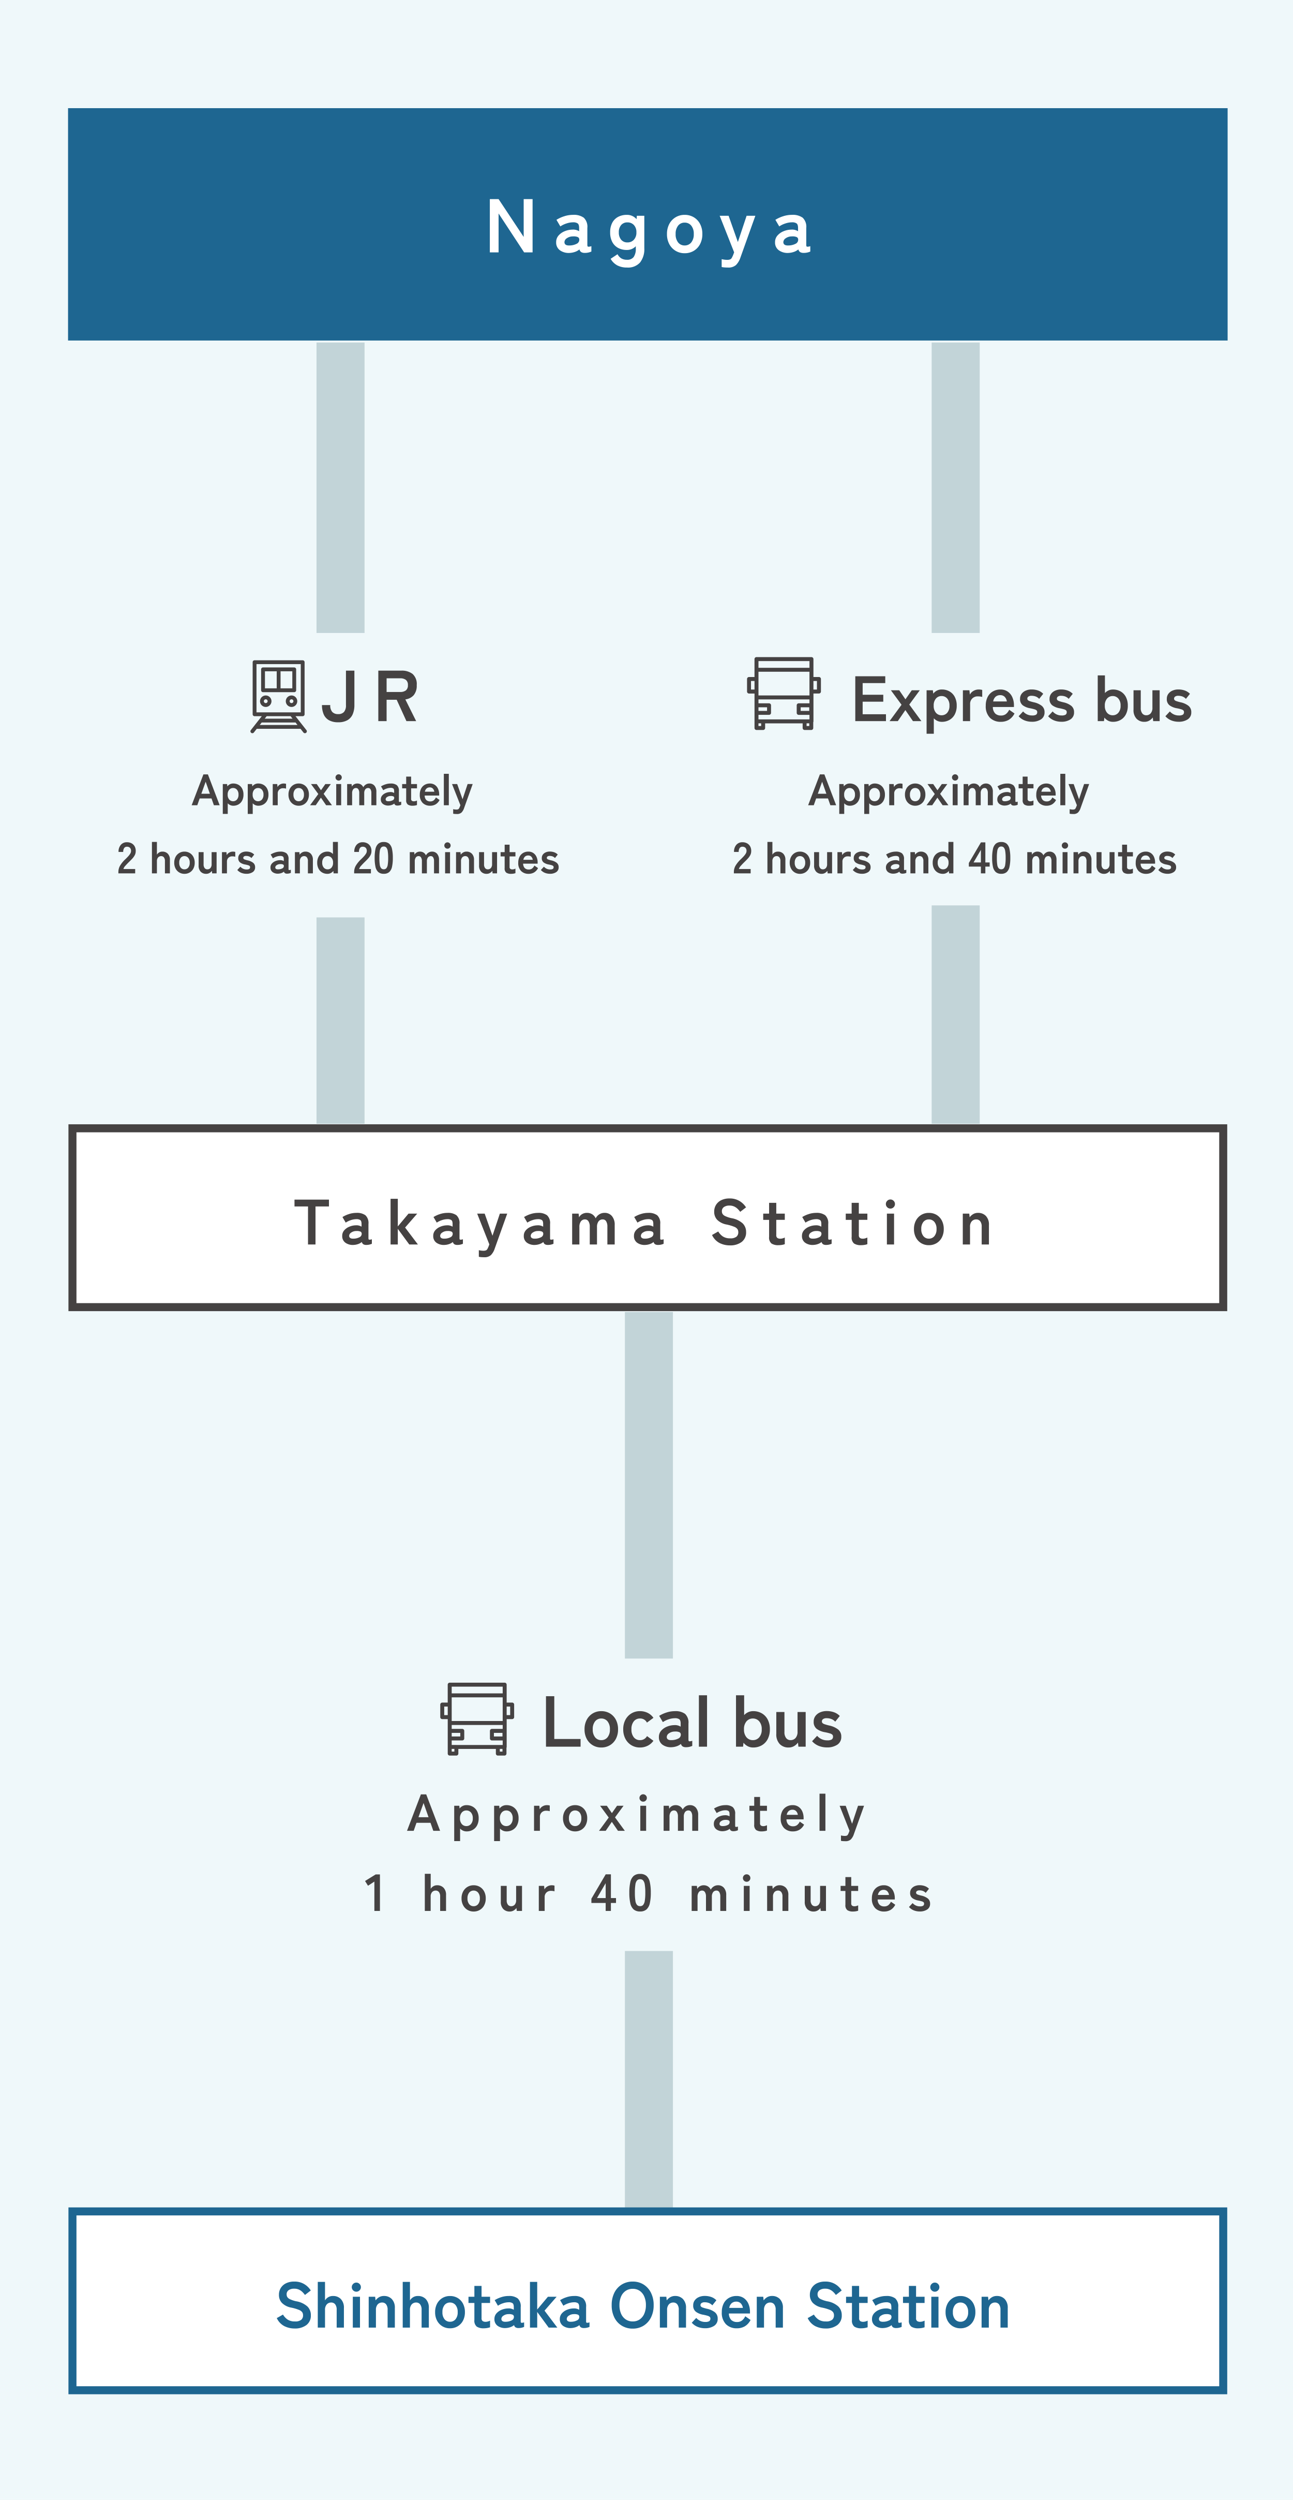 <svg xmlns="http://www.w3.org/2000/svg" xmlns:xlink="http://www.w3.org/1999/xlink" width="323" height="624" viewBox="0 0 323 624"><defs><clipPath id="a"><rect width="14.07" height="18.201" fill="#454242"/></clipPath><clipPath id="b"><rect width="18.452" height="18.193" fill="#454242"/></clipPath></defs><g transform="translate(-524 -6849)"><path d="M0,0H323V624H0Z" transform="translate(524 6849)" fill="#eff8fa"/><path d="M0,0H289.667V58H0Z" transform="translate(541 6876)" fill="#1e6691"/><path d="M-39.644,0V-13.3h2.185l6.27,9.443V-13.3h2.223V0h-2.109l-6.384-9.709V0Zm19.969.133a3.768,3.768,0,0,1-2.441-.646,2.365,2.365,0,0,1-.959-2.033A2.447,2.447,0,0,1-22.486-4.2a4.006,4.006,0,0,1,1.52-1.074,5.19,5.19,0,0,1,1.919-.408,2.812,2.812,0,0,1,.931.076,2.877,2.877,0,0,1,.779.323v-.8q0-.893-.38-1.159a1.953,1.953,0,0,0-1.121-.266,5.318,5.318,0,0,0-1.681.294,5.882,5.882,0,0,0-1.51.732L-23-8.132A8.673,8.673,0,0,1-21.118-9a7.107,7.107,0,0,1,2.28-.37,4.2,4.2,0,0,1,2.66.712,3.137,3.137,0,0,1,.893,2.575v4.2q0,.4.181.456a1.9,1.9,0,0,0,.826-.133V-.209a3.893,3.893,0,0,1-.713.237,3.873,3.873,0,0,1-.921.1,1.688,1.688,0,0,1-.9-.2,1.113,1.113,0,0,1-.447-.674,3.47,3.47,0,0,1-1.1.617A4.767,4.767,0,0,1-19.675.133Zm-.038-1.862a3.929,3.929,0,0,0,1.758-.418A1.108,1.108,0,0,0-17.3-3.23a.658.658,0,0,0-.466-.627,2.693,2.693,0,0,0-1.111-.133,2.626,2.626,0,0,0-1.539.465,1.2,1.2,0,0,0-.589,1Q-20.967-1.672-19.713-1.729Zm14.345,5.51A5.147,5.147,0,0,1-7.8,3.249,4.269,4.269,0,0,1-9.472,1.6L-7.743.456A2.643,2.643,0,0,0-6.793,1.5a2.729,2.729,0,0,0,1.425.342,1.963,1.963,0,0,0,1.653-.684,3.575,3.575,0,0,0,.532-2.185v-.513a3,3,0,0,1-2.261.931,4.457,4.457,0,0,1-2.138-.5A3.572,3.572,0,0,1-9.054-2.594,4.976,4.976,0,0,1-9.586-5,4.964,4.964,0,0,1-9.054-7.41,3.525,3.525,0,0,1-7.581-8.873a4.527,4.527,0,0,1,2.138-.494A3.075,3.075,0,0,1-2.993-8.284l.076-.855h1.862v8.113A5.383,5.383,0,0,1-2.109,2.508,3.99,3.99,0,0,1-5.368,3.781Zm.1-6.27a2.106,2.106,0,0,0,1.615-.675A2.587,2.587,0,0,0-3.031-5,2.545,2.545,0,0,0-3.658-6.83a2.136,2.136,0,0,0-1.615-.656A1.986,1.986,0,0,0-6.84-6.83,2.675,2.675,0,0,0-7.42-5,2.72,2.72,0,0,0-6.84-3.164,1.96,1.96,0,0,0-5.273-2.489ZM9.016.209a4.291,4.291,0,0,1-2.252-.6A4.271,4.271,0,0,1,5.187-2.061a5.222,5.222,0,0,1-.58-2.518A5.222,5.222,0,0,1,5.187-7.1,4.271,4.271,0,0,1,6.764-8.768a4.291,4.291,0,0,1,2.252-.6,4.363,4.363,0,0,1,2.29.6A4.2,4.2,0,0,1,12.872-7.1a5.293,5.293,0,0,1,.57,2.517,5.293,5.293,0,0,1-.57,2.518A4.2,4.2,0,0,1,11.305-.39,4.363,4.363,0,0,1,9.016.209Zm0-1.938a2.066,2.066,0,0,0,1.644-.741A3.143,3.143,0,0,0,11.3-4.579a3.143,3.143,0,0,0-.636-2.109,2.066,2.066,0,0,0-1.644-.741A2.019,2.019,0,0,0,7.4-6.688a3.175,3.175,0,0,0-.627,2.109A3.175,3.175,0,0,0,7.4-2.47,2.019,2.019,0,0,0,9.016-1.729Zm10.83,5.51q-.456,0-.855-.029a4.593,4.593,0,0,1-.722-.1V1.691q.323.076.674.123a5.04,5.04,0,0,0,.674.048,1.985,1.985,0,0,0,.77-.114.875.875,0,0,0,.409-.38,6.7,6.7,0,0,0,.342-.722l.247-.665-3.61-9.12H20l2.318,6.555L24.5-9.139h2.185L22.962,1.273A4.877,4.877,0,0,1,21.85,3.154,2.807,2.807,0,0,1,19.846,3.781ZM35.007.133a3.768,3.768,0,0,1-2.441-.646,2.365,2.365,0,0,1-.96-2.033A2.447,2.447,0,0,1,32.2-4.2a4.006,4.006,0,0,1,1.52-1.074,5.19,5.19,0,0,1,1.919-.408,2.812,2.812,0,0,1,.931.076,2.877,2.877,0,0,1,.779.323v-.8q0-.893-.38-1.159a1.953,1.953,0,0,0-1.121-.266,5.318,5.318,0,0,0-1.682.294,5.882,5.882,0,0,0-1.51.732l-.969-1.653A8.673,8.673,0,0,1,33.563-9a7.107,7.107,0,0,1,2.28-.37,4.2,4.2,0,0,1,2.66.712A3.137,3.137,0,0,1,39.4-6.08v4.2q0,.4.181.456a1.9,1.9,0,0,0,.826-.133V-.209a3.893,3.893,0,0,1-.713.237,3.873,3.873,0,0,1-.921.1,1.688,1.688,0,0,1-.9-.2,1.113,1.113,0,0,1-.446-.674,3.47,3.47,0,0,1-1.1.617A4.767,4.767,0,0,1,35.007.133Zm-.038-1.862a3.929,3.929,0,0,0,1.757-.418,1.108,1.108,0,0,0,.655-1.083.658.658,0,0,0-.465-.627,2.693,2.693,0,0,0-1.111-.133,2.626,2.626,0,0,0-1.539.465,1.2,1.2,0,0,0-.589,1Q33.715-1.672,34.969-1.729Z" transform="translate(686.008 6912)" fill="#fff"/><path d="M0,0V195" transform="translate(609.068 6934.5)" fill="none" stroke="#c2d4d8" stroke-width="12"/><path d="M0,0V195" transform="translate(762.739 6934.5)" fill="none" stroke="#c2d4d8" stroke-width="12"/><path d="M0,0V224" transform="translate(686.104 7176.5)" fill="none" stroke="#c2d4d8" stroke-width="12"/><g transform="translate(541.1 7129.64)" fill="#fff"><path d="M 288.469 45.64 L 1 45.64 L 1 1 L 288.469 1 L 288.469 45.64 Z" stroke="none"/><path d="M 2 2 L 2 44.64 L 287.469 44.64 L 287.469 2 L 2 2 M 0 -7.62939453125e-06 L 289.469 -7.62939453125e-06 L 289.469 46.64 L 0 46.64 L 0 -7.62939453125e-06 Z" stroke="none" fill="#454242"/></g><path d="M-83.632,0V-9.488h-3.376V-11.2H-78.4v1.712h-3.36V0Zm11.408.112A3.173,3.173,0,0,1-74.28-.432a1.992,1.992,0,0,1-.808-1.712,2.061,2.061,0,0,1,.5-1.392,3.373,3.373,0,0,1,1.28-.9A4.37,4.37,0,0,1-71.7-4.784a2.368,2.368,0,0,1,.784.064,2.423,2.423,0,0,1,.656.272V-5.12q0-.752-.32-.976a1.645,1.645,0,0,0-.944-.224,4.479,4.479,0,0,0-1.416.248,4.953,4.953,0,0,0-1.272.616l-.816-1.392a7.3,7.3,0,0,1,1.584-.728,5.985,5.985,0,0,1,1.92-.312,3.541,3.541,0,0,1,2.24.6,2.641,2.641,0,0,1,.752,2.168v3.536q0,.336.152.384a1.6,1.6,0,0,0,.7-.112V-.176a3.278,3.278,0,0,1-.6.2,3.262,3.262,0,0,1-.776.088,1.421,1.421,0,0,1-.76-.168.937.937,0,0,1-.376-.568,2.923,2.923,0,0,1-.928.52A4.014,4.014,0,0,1-72.224.112Zm-.032-1.568a3.309,3.309,0,0,0,1.48-.352.933.933,0,0,0,.552-.912.554.554,0,0,0-.392-.528,2.268,2.268,0,0,0-.936-.112,2.211,2.211,0,0,0-1.3.392,1.007,1.007,0,0,0-.5.84Q-73.312-1.408-72.256-1.456ZM-63.008,0V-11.408H-61.2v6.9L-58.528-7.7h2.176l-3.024,3.472L-56.176,0h-2.16L-61.2-3.9V0Zm13.52.112a3.173,3.173,0,0,1-2.056-.544,1.992,1.992,0,0,1-.808-1.712,2.061,2.061,0,0,1,.5-1.392,3.373,3.373,0,0,1,1.28-.9,4.37,4.37,0,0,1,1.616-.344,2.368,2.368,0,0,1,.784.064,2.423,2.423,0,0,1,.656.272V-5.12q0-.752-.32-.976a1.645,1.645,0,0,0-.944-.224,4.479,4.479,0,0,0-1.416.248,4.954,4.954,0,0,0-1.272.616l-.816-1.392A7.3,7.3,0,0,1-50.7-7.576a5.985,5.985,0,0,1,1.92-.312,3.541,3.541,0,0,1,2.24.6,2.641,2.641,0,0,1,.752,2.168v3.536q0,.336.152.384a1.6,1.6,0,0,0,.7-.112V-.176a3.279,3.279,0,0,1-.6.2,3.262,3.262,0,0,1-.776.088,1.421,1.421,0,0,1-.76-.168.937.937,0,0,1-.376-.568,2.922,2.922,0,0,1-.928.52A4.014,4.014,0,0,1-49.488.112Zm-.032-1.568a3.309,3.309,0,0,0,1.48-.352.933.933,0,0,0,.552-.912.554.554,0,0,0-.392-.528,2.268,2.268,0,0,0-.936-.112,2.211,2.211,0,0,0-1.3.392,1.007,1.007,0,0,0-.5.84Q-50.576-1.408-49.52-1.456Zm9.888,4.64q-.384,0-.72-.024a3.868,3.868,0,0,1-.608-.088V1.424q.272.064.568.1a4.245,4.245,0,0,0,.568.04,1.672,1.672,0,0,0,.648-.1.737.737,0,0,0,.344-.32,5.645,5.645,0,0,0,.288-.608l.208-.56-3.04-7.68H-39.5l1.952,5.52,1.84-5.52h1.84l-3.136,8.768a4.107,4.107,0,0,1-.936,1.584A2.363,2.363,0,0,1-39.632,3.184ZM-26.864.112A3.173,3.173,0,0,1-28.92-.432a1.992,1.992,0,0,1-.808-1.712,2.061,2.061,0,0,1,.5-1.392,3.373,3.373,0,0,1,1.28-.9,4.37,4.37,0,0,1,1.616-.344,2.368,2.368,0,0,1,.784.064,2.423,2.423,0,0,1,.656.272V-5.12q0-.752-.32-.976a1.645,1.645,0,0,0-.944-.224,4.479,4.479,0,0,0-1.416.248,4.953,4.953,0,0,0-1.272.616l-.816-1.392a7.3,7.3,0,0,1,1.584-.728,5.985,5.985,0,0,1,1.92-.312,3.541,3.541,0,0,1,2.24.6,2.641,2.641,0,0,1,.752,2.168v3.536q0,.336.152.384a1.6,1.6,0,0,0,.7-.112V-.176a3.279,3.279,0,0,1-.6.2A3.262,3.262,0,0,1-23.7.112a1.421,1.421,0,0,1-.76-.168.937.937,0,0,1-.376-.568,2.922,2.922,0,0,1-.928.52A4.014,4.014,0,0,1-26.864.112ZM-26.9-1.456a3.309,3.309,0,0,0,1.48-.352.933.933,0,0,0,.552-.912.554.554,0,0,0-.392-.528,2.268,2.268,0,0,0-.936-.112,2.211,2.211,0,0,0-1.3.392,1.007,1.007,0,0,0-.5.84Q-27.952-1.408-26.9-1.456ZM-17.648,0V-7.7h1.616l.112.928a1.859,1.859,0,0,1,.752-.8,2.3,2.3,0,0,1,1.216-.32,2.413,2.413,0,0,1,1.312.352,2.3,2.3,0,0,1,.864,1.008,2.551,2.551,0,0,1,.888-.976,2.377,2.377,0,0,1,1.336-.384A2.321,2.321,0,0,1-7.72-7.1a3.272,3.272,0,0,1,.7,2.232V0H-8.848V-4.448a2.473,2.473,0,0,0-.3-1.328A.953.953,0,0,0-10-6.256a1.257,1.257,0,0,0-1.064.5,2.292,2.292,0,0,0-.376,1.408V0h-1.808V-4.448a2.374,2.374,0,0,0-.32-1.328.99.99,0,0,0-.864-.48,1.212,1.212,0,0,0-1.04.5,2.335,2.335,0,0,0-.368,1.4V0ZM.656.112A3.173,3.173,0,0,1-1.4-.432a1.992,1.992,0,0,1-.808-1.712,2.061,2.061,0,0,1,.5-1.392,3.373,3.373,0,0,1,1.28-.9,4.37,4.37,0,0,1,1.616-.344,2.368,2.368,0,0,1,.784.064,2.423,2.423,0,0,1,.656.272V-5.12q0-.752-.32-.976A1.645,1.645,0,0,0,1.36-6.32a4.479,4.479,0,0,0-1.416.248,4.953,4.953,0,0,0-1.272.616l-.816-1.392A7.3,7.3,0,0,1-.56-7.576a5.985,5.985,0,0,1,1.92-.312,3.541,3.541,0,0,1,2.24.6A2.641,2.641,0,0,1,4.352-5.12v3.536q0,.336.152.384a1.6,1.6,0,0,0,.7-.112V-.176a3.279,3.279,0,0,1-.6.2,3.262,3.262,0,0,1-.776.088,1.421,1.421,0,0,1-.76-.168.937.937,0,0,1-.376-.568A2.922,2.922,0,0,1,1.76-.1,4.014,4.014,0,0,1,.656.112ZM.624-1.456A3.309,3.309,0,0,0,2.1-1.808a.933.933,0,0,0,.552-.912.554.554,0,0,0-.392-.528,2.268,2.268,0,0,0-.936-.112,2.211,2.211,0,0,0-1.3.392,1.007,1.007,0,0,0-.5.84Q-.432-1.408.624-1.456ZM21.76.224a5.664,5.664,0,0,1-2.584-.592,4.276,4.276,0,0,1-1.88-2l1.552-.88a3.849,3.849,0,0,0,1.168,1.256,3.221,3.221,0,0,0,1.808.456A2.369,2.369,0,0,0,23.4-1.944a1.417,1.417,0,0,0,.456-1.112,1.42,1.42,0,0,0-.2-.768,1.836,1.836,0,0,0-.832-.6,10.936,10.936,0,0,0-1.944-.568,4.466,4.466,0,0,1-2.3-1.168,2.866,2.866,0,0,1-.744-2.032,3.141,3.141,0,0,1,.472-1.72,3.173,3.173,0,0,1,1.328-1.16,4.546,4.546,0,0,1,2.008-.416,4.664,4.664,0,0,1,2.56.664,4.87,4.87,0,0,1,1.584,1.56l-1.456,1.12a5.454,5.454,0,0,0-.64-.744,3.1,3.1,0,0,0-.864-.592,2.816,2.816,0,0,0-1.2-.232,2.327,2.327,0,0,0-1.352.36,1.226,1.226,0,0,0-.52,1.08,1.332,1.332,0,0,0,.152.616,1.512,1.512,0,0,0,.672.568,7.284,7.284,0,0,0,1.608.528,5.54,5.54,0,0,1,2.768,1.3,2.98,2.98,0,0,1,.848,2.176A2.914,2.914,0,0,1,24.7-.632,4.685,4.685,0,0,1,21.76.224ZM33.888.176A3.035,3.035,0,0,1,32.152-.24a1.91,1.91,0,0,1-.6-1.664v-4.24H30.08V-7.7h1.472v-2.7h1.792v2.7h2.128v1.552H33.344v3.776a.86.86,0,0,0,.264.736,1.279,1.279,0,0,0,.76.192,2.087,2.087,0,0,0,.616-.1,2.728,2.728,0,0,0,.488-.192V-.08a3.692,3.692,0,0,1-.72.184A5.247,5.247,0,0,1,33.888.176ZM42.624.112a3.173,3.173,0,0,1-2.056-.544,1.992,1.992,0,0,1-.808-1.712,2.061,2.061,0,0,1,.5-1.392,3.373,3.373,0,0,1,1.28-.9,4.37,4.37,0,0,1,1.616-.344,2.368,2.368,0,0,1,.784.064,2.423,2.423,0,0,1,.656.272V-5.12q0-.752-.32-.976a1.645,1.645,0,0,0-.944-.224,4.479,4.479,0,0,0-1.416.248,4.954,4.954,0,0,0-1.272.616l-.816-1.392a7.3,7.3,0,0,1,1.584-.728,5.985,5.985,0,0,1,1.92-.312,3.541,3.541,0,0,1,2.24.6A2.641,2.641,0,0,1,46.32-5.12v3.536q0,.336.152.384a1.6,1.6,0,0,0,.7-.112V-.176a3.278,3.278,0,0,1-.6.2,3.262,3.262,0,0,1-.776.088,1.421,1.421,0,0,1-.76-.168.937.937,0,0,1-.376-.568,2.922,2.922,0,0,1-.928.52A4.014,4.014,0,0,1,42.624.112Zm-.032-1.568a3.309,3.309,0,0,0,1.48-.352.933.933,0,0,0,.552-.912.554.554,0,0,0-.392-.528A2.268,2.268,0,0,0,43.3-3.36a2.211,2.211,0,0,0-1.3.392,1.007,1.007,0,0,0-.5.84Q41.536-1.408,42.592-1.456ZM54.512.176A3.035,3.035,0,0,1,52.776-.24a1.91,1.91,0,0,1-.6-1.664v-4.24H50.7V-7.7h1.472v-2.7h1.792v2.7H56.1v1.552H53.968v3.776a.86.86,0,0,0,.264.736,1.279,1.279,0,0,0,.76.192,2.087,2.087,0,0,0,.616-.1,2.728,2.728,0,0,0,.488-.192V-.08a3.692,3.692,0,0,1-.72.184A5.247,5.247,0,0,1,54.512.176ZM60.976,0V-7.7h1.792V0Zm.88-8.96a1.092,1.092,0,0,1-.8-.336,1.092,1.092,0,0,1-.336-.8,1.092,1.092,0,0,1,.336-.8,1.092,1.092,0,0,1,.8-.336,1.092,1.092,0,0,1,.8.336,1.092,1.092,0,0,1,.336.8,1.092,1.092,0,0,1-.336.8A1.092,1.092,0,0,1,61.856-8.96Zm9.6,9.136a3.613,3.613,0,0,1-1.9-.5,3.6,3.6,0,0,1-1.328-1.408,4.4,4.4,0,0,1-.488-2.12,4.4,4.4,0,0,1,.488-2.12A3.6,3.6,0,0,1,69.56-7.384a3.613,3.613,0,0,1,1.9-.5,3.674,3.674,0,0,1,1.928.5A3.54,3.54,0,0,1,74.7-5.976a4.457,4.457,0,0,1,.48,2.12,4.457,4.457,0,0,1-.48,2.12,3.54,3.54,0,0,1-1.32,1.408A3.674,3.674,0,0,1,71.456.176Zm0-1.632A1.74,1.74,0,0,0,72.84-2.08a2.646,2.646,0,0,0,.536-1.776,2.646,2.646,0,0,0-.536-1.776,1.74,1.74,0,0,0-1.384-.624,1.7,1.7,0,0,0-1.36.624,2.674,2.674,0,0,0-.528,1.776A2.674,2.674,0,0,0,70.1-2.08,1.7,1.7,0,0,0,71.456-1.456ZM79.936,0V-7.7h1.616l.1.912A2.911,2.911,0,0,1,82.5-7.56a2.317,2.317,0,0,1,1.248-.328,2.638,2.638,0,0,1,1.96.768,3.078,3.078,0,0,1,.76,2.256V0H84.656V-4.432A2.147,2.147,0,0,0,84.288-5.8a1.208,1.208,0,0,0-.992-.456,1.448,1.448,0,0,0-1.12.472,2.009,2.009,0,0,0-.432,1.4V0Z" transform="translate(684.575 7159.64)" fill="#454242"/><g transform="translate(541.1 7400)" fill="#fff"><path d="M 288.469 45.64 L 1 45.64 L 1 1 L 288.469 1 L 288.469 45.64 Z" stroke="none"/><path d="M 2 2 L 2 44.64 L 287.469 44.64 L 287.469 2 L 2 2 M 0 -7.62939453125e-06 L 289.469 -7.62939453125e-06 L 289.469 46.64 L 0 46.64 L 0 -7.62939453125e-06 Z" stroke="none" fill="#1e6691"/></g><path d="M-86.968.224a5.664,5.664,0,0,1-2.584-.592,4.276,4.276,0,0,1-1.88-2l1.552-.88a3.849,3.849,0,0,0,1.168,1.256,3.221,3.221,0,0,0,1.808.456,2.369,2.369,0,0,0,1.576-.408,1.417,1.417,0,0,0,.456-1.112,1.42,1.42,0,0,0-.2-.768,1.836,1.836,0,0,0-.832-.6,10.936,10.936,0,0,0-1.944-.568,4.466,4.466,0,0,1-2.3-1.168,2.866,2.866,0,0,1-.744-2.032,3.141,3.141,0,0,1,.472-1.72,3.173,3.173,0,0,1,1.328-1.16,4.546,4.546,0,0,1,2.008-.416,4.664,4.664,0,0,1,2.56.664,4.87,4.87,0,0,1,1.584,1.56l-1.456,1.12a5.454,5.454,0,0,0-.64-.744A3.1,3.1,0,0,0-85.9-9.48a2.816,2.816,0,0,0-1.2-.232,2.327,2.327,0,0,0-1.352.36,1.226,1.226,0,0,0-.52,1.08,1.332,1.332,0,0,0,.152.616,1.512,1.512,0,0,0,.672.568,7.283,7.283,0,0,0,1.608.528,5.54,5.54,0,0,1,2.768,1.3,2.98,2.98,0,0,1,.848,2.176A2.914,2.914,0,0,1-84.032-.632,4.685,4.685,0,0,1-86.968.224ZM-81.192,0V-11.408h1.808v4.624a2.267,2.267,0,0,1,.768-.776,2.236,2.236,0,0,1,1.232-.328,2.638,2.638,0,0,1,1.96.768,3.078,3.078,0,0,1,.76,2.256V0h-1.808V-4.432A2.147,2.147,0,0,0-76.84-5.8a1.208,1.208,0,0,0-.992-.456,1.448,1.448,0,0,0-1.12.472,2.009,2.009,0,0,0-.432,1.4V0Zm8.752,0V-7.7h1.792V0Zm.88-8.96a1.092,1.092,0,0,1-.8-.336,1.092,1.092,0,0,1-.336-.8,1.092,1.092,0,0,1,.336-.8,1.092,1.092,0,0,1,.8-.336,1.092,1.092,0,0,1,.8.336,1.092,1.092,0,0,1,.336.8,1.092,1.092,0,0,1-.336.8A1.092,1.092,0,0,1-71.56-8.96ZM-68.472,0V-7.7h1.616l.1.912a2.911,2.911,0,0,1,.848-.776,2.317,2.317,0,0,1,1.248-.328,2.638,2.638,0,0,1,1.96.768,3.078,3.078,0,0,1,.76,2.256V0h-1.808V-4.432A2.147,2.147,0,0,0-64.12-5.8a1.208,1.208,0,0,0-.992-.456,1.448,1.448,0,0,0-1.12.472,2.009,2.009,0,0,0-.432,1.4V0Zm8.5,0V-11.408h1.808v4.624A2.267,2.267,0,0,1-57.4-7.56a2.236,2.236,0,0,1,1.232-.328,2.638,2.638,0,0,1,1.96.768,3.078,3.078,0,0,1,.76,2.256V0h-1.808V-4.432A2.147,2.147,0,0,0-55.624-5.8a1.208,1.208,0,0,0-.992-.456,1.448,1.448,0,0,0-1.12.472,2.009,2.009,0,0,0-.432,1.4V0Zm11.808.176a3.613,3.613,0,0,1-1.9-.5,3.6,3.6,0,0,1-1.328-1.408,4.4,4.4,0,0,1-.488-2.12,4.4,4.4,0,0,1,.488-2.12,3.6,3.6,0,0,1,1.328-1.408,3.613,3.613,0,0,1,1.9-.5,3.674,3.674,0,0,1,1.928.5,3.54,3.54,0,0,1,1.32,1.408,4.457,4.457,0,0,1,.48,2.12,4.457,4.457,0,0,1-.48,2.12A3.54,3.54,0,0,1-46.24-.328,3.674,3.674,0,0,1-48.168.176Zm0-1.632a1.74,1.74,0,0,0,1.384-.624,2.646,2.646,0,0,0,.536-1.776,2.646,2.646,0,0,0-.536-1.776,1.74,1.74,0,0,0-1.384-.624,1.7,1.7,0,0,0-1.36.624,2.674,2.674,0,0,0-.528,1.776,2.674,2.674,0,0,0,.528,1.776A1.7,1.7,0,0,0-48.168-1.456ZM-39.736.176A3.035,3.035,0,0,1-41.472-.24a1.91,1.91,0,0,1-.6-1.664v-4.24h-1.472V-7.7h1.472v-2.7h1.792v2.7h2.128v1.552H-40.28v3.776a.86.86,0,0,0,.264.736,1.279,1.279,0,0,0,.76.192,2.087,2.087,0,0,0,.616-.1,2.728,2.728,0,0,0,.488-.192V-.08a3.692,3.692,0,0,1-.72.184A5.247,5.247,0,0,1-39.736.176ZM-34.2.112a3.173,3.173,0,0,1-2.056-.544,1.992,1.992,0,0,1-.808-1.712,2.061,2.061,0,0,1,.5-1.392,3.373,3.373,0,0,1,1.28-.9,4.37,4.37,0,0,1,1.616-.344,2.368,2.368,0,0,1,.784.064,2.423,2.423,0,0,1,.656.272V-5.12q0-.752-.32-.976A1.645,1.645,0,0,0-33.5-6.32a4.479,4.479,0,0,0-1.416.248,4.954,4.954,0,0,0-1.272.616L-37-6.848a7.3,7.3,0,0,1,1.584-.728,5.985,5.985,0,0,1,1.92-.312,3.541,3.541,0,0,1,2.24.6A2.641,2.641,0,0,1-30.5-5.12v3.536q0,.336.152.384a1.6,1.6,0,0,0,.7-.112V-.176a3.279,3.279,0,0,1-.6.2,3.262,3.262,0,0,1-.776.088,1.421,1.421,0,0,1-.76-.168.937.937,0,0,1-.376-.568A2.922,2.922,0,0,1-33.1-.1,4.014,4.014,0,0,1-34.2.112Zm-.032-1.568a3.309,3.309,0,0,0,1.48-.352A.933.933,0,0,0-32.2-2.72a.554.554,0,0,0-.392-.528,2.268,2.268,0,0,0-.936-.112,2.211,2.211,0,0,0-1.3.392,1.007,1.007,0,0,0-.5.84Q-35.288-1.408-34.232-1.456ZM-28.184,0V-11.408h1.808v6.9L-23.7-7.7h2.176l-3.024,3.472L-21.352,0h-2.16l-2.864-3.9V0Zm10.32.112A3.173,3.173,0,0,1-19.92-.432a1.992,1.992,0,0,1-.808-1.712,2.061,2.061,0,0,1,.5-1.392,3.373,3.373,0,0,1,1.28-.9,4.37,4.37,0,0,1,1.616-.344,2.368,2.368,0,0,1,.784.064,2.423,2.423,0,0,1,.656.272V-5.12q0-.752-.32-.976a1.645,1.645,0,0,0-.944-.224,4.479,4.479,0,0,0-1.416.248,4.953,4.953,0,0,0-1.272.616l-.816-1.392a7.3,7.3,0,0,1,1.584-.728,5.985,5.985,0,0,1,1.92-.312,3.541,3.541,0,0,1,2.24.6,2.641,2.641,0,0,1,.752,2.168v3.536q0,.336.152.384a1.6,1.6,0,0,0,.7-.112V-.176a3.278,3.278,0,0,1-.6.2A3.262,3.262,0,0,1-14.7.112a1.421,1.421,0,0,1-.76-.168.937.937,0,0,1-.376-.568,2.922,2.922,0,0,1-.928.52A4.014,4.014,0,0,1-17.864.112ZM-17.9-1.456a3.309,3.309,0,0,0,1.48-.352.933.933,0,0,0,.552-.912.554.554,0,0,0-.392-.528,2.268,2.268,0,0,0-.936-.112,2.211,2.211,0,0,0-1.3.392,1.007,1.007,0,0,0-.5.84Q-18.952-1.408-17.9-1.456ZM-2.52.256a5.141,5.141,0,0,1-2.712-.72A4.939,4.939,0,0,1-7.1-2.5a6.74,6.74,0,0,1-.672-3.1A6.778,6.778,0,0,1-7.1-8.712,4.993,4.993,0,0,1-5.232-10.76a5.1,5.1,0,0,1,2.712-.728,5.016,5.016,0,0,1,2.7.728A5.086,5.086,0,0,1,2.032-8.712,6.711,6.711,0,0,1,2.712-5.6a6.674,6.674,0,0,1-.68,3.1A5.029,5.029,0,0,1,.176-.464,5.058,5.058,0,0,1-2.52.256Zm0-1.792a3.011,3.011,0,0,0,1.744-.5A3.293,3.293,0,0,0,.368-3.464,5.227,5.227,0,0,0,.776-5.6,5.27,5.27,0,0,0,.368-7.752,3.293,3.293,0,0,0-.776-9.176a3.011,3.011,0,0,0-1.744-.5,3.059,3.059,0,0,0-1.744.5,3.249,3.249,0,0,0-1.16,1.424A5.27,5.27,0,0,0-5.832-5.6a5.227,5.227,0,0,0,.408,2.136A3.249,3.249,0,0,0-4.264-2.04,3.059,3.059,0,0,0-2.52-1.536ZM4.264,0V-7.7H5.88l.1.912a2.911,2.911,0,0,1,.848-.776,2.317,2.317,0,0,1,1.248-.328,2.638,2.638,0,0,1,1.96.768,3.078,3.078,0,0,1,.76,2.256V0H8.984V-4.432A2.147,2.147,0,0,0,8.616-5.8a1.208,1.208,0,0,0-.992-.456,1.448,1.448,0,0,0-1.12.472,2.009,2.009,0,0,0-.432,1.4V0ZM15.528.16a4.924,4.924,0,0,1-1.792-.328,3.947,3.947,0,0,1-1.5-1.048l1.12-1.2a2.907,2.907,0,0,0,2.272,1.008,1.87,1.87,0,0,0,.952-.184.736.736,0,0,0,.3-.68.547.547,0,0,0-.144-.392,1.322,1.322,0,0,0-.536-.28,9.989,9.989,0,0,0-1.144-.272,4.326,4.326,0,0,1-1.792-.736,1.9,1.9,0,0,1-.672-1.616,2.029,2.029,0,0,1,.384-1.24,2.519,2.519,0,0,1,1.04-.808A3.584,3.584,0,0,1,15.464-7.9,4.805,4.805,0,0,1,17.1-7.64a3.328,3.328,0,0,1,1.28.824L17.368-5.552a2.2,2.2,0,0,0-.864-.592A2.9,2.9,0,0,0,15.5-6.32a1.318,1.318,0,0,0-.84.208.628.628,0,0,0-.248.5.532.532,0,0,0,.12.352A1.125,1.125,0,0,0,15-4.992a9.916,9.916,0,0,0,1.024.288,4.9,4.9,0,0,1,1.984.88,1.971,1.971,0,0,1,.7,1.616A2,2,0,0,1,17.824-.44,4.023,4.023,0,0,1,15.528.16ZM23.5.176A3.726,3.726,0,0,1,20.776-.84a4.035,4.035,0,0,1-1.04-3.016A4.659,4.659,0,0,1,20.2-6.008,3.34,3.34,0,0,1,21.5-7.4a3.693,3.693,0,0,1,1.9-.488,3.128,3.128,0,0,1,1.824.52,3.327,3.327,0,0,1,1.152,1.416,4.894,4.894,0,0,1,.4,2.016v.416H21.512a2.3,2.3,0,0,0,.608,1.64,2.029,2.029,0,0,0,1.408.488,2,2,0,0,0,1.232-.36,2.918,2.918,0,0,0,.832-1.08L26.92-1.9A3.858,3.858,0,0,1,25.472-.312,3.92,3.92,0,0,1,23.5.176Zm-1.9-5.088H25a2.03,2.03,0,0,0-.552-1.16,1.494,1.494,0,0,0-1.08-.408,1.739,1.739,0,0,0-1.16.384A2,2,0,0,0,21.592-4.912ZM28.472,0V-7.7h1.616l.1.912a2.911,2.911,0,0,1,.848-.776,2.317,2.317,0,0,1,1.248-.328,2.638,2.638,0,0,1,1.96.768A3.078,3.078,0,0,1,35-4.864V0H33.192V-4.432A2.147,2.147,0,0,0,32.824-5.8a1.208,1.208,0,0,0-.992-.456,1.448,1.448,0,0,0-1.12.472,2.009,2.009,0,0,0-.432,1.4V0ZM45.656.224a5.664,5.664,0,0,1-2.584-.592,4.276,4.276,0,0,1-1.88-2l1.552-.88a3.849,3.849,0,0,0,1.168,1.256,3.221,3.221,0,0,0,1.808.456A2.369,2.369,0,0,0,47.3-1.944a1.417,1.417,0,0,0,.456-1.112,1.42,1.42,0,0,0-.2-.768,1.836,1.836,0,0,0-.832-.6,10.936,10.936,0,0,0-1.944-.568,4.466,4.466,0,0,1-2.3-1.168,2.866,2.866,0,0,1-.744-2.032,3.141,3.141,0,0,1,.472-1.72,3.173,3.173,0,0,1,1.328-1.16,4.546,4.546,0,0,1,2.008-.416,4.664,4.664,0,0,1,2.56.664,4.87,4.87,0,0,1,1.584,1.56l-1.456,1.12a5.454,5.454,0,0,0-.64-.744,3.1,3.1,0,0,0-.864-.592,2.816,2.816,0,0,0-1.2-.232,2.327,2.327,0,0,0-1.352.36,1.226,1.226,0,0,0-.52,1.08,1.332,1.332,0,0,0,.152.616,1.512,1.512,0,0,0,.672.568,7.284,7.284,0,0,0,1.608.528,5.54,5.54,0,0,1,2.768,1.3A2.98,2.98,0,0,1,49.7-3.088,2.914,2.914,0,0,1,48.592-.632,4.685,4.685,0,0,1,45.656.224ZM54.584.176A3.035,3.035,0,0,1,52.848-.24a1.91,1.91,0,0,1-.6-1.664v-4.24H50.776V-7.7h1.472v-2.7H54.04v2.7h2.128v1.552H54.04v3.776a.86.86,0,0,0,.264.736,1.279,1.279,0,0,0,.76.192,2.087,2.087,0,0,0,.616-.1,2.728,2.728,0,0,0,.488-.192V-.08a3.692,3.692,0,0,1-.72.184A5.247,5.247,0,0,1,54.584.176ZM60.12.112a3.173,3.173,0,0,1-2.056-.544,1.992,1.992,0,0,1-.808-1.712,2.061,2.061,0,0,1,.5-1.392,3.373,3.373,0,0,1,1.28-.9,4.37,4.37,0,0,1,1.616-.344,2.368,2.368,0,0,1,.784.064,2.423,2.423,0,0,1,.656.272V-5.12q0-.752-.32-.976a1.645,1.645,0,0,0-.944-.224,4.479,4.479,0,0,0-1.416.248,4.954,4.954,0,0,0-1.272.616L57.32-6.848A7.3,7.3,0,0,1,58.9-7.576a5.985,5.985,0,0,1,1.92-.312,3.541,3.541,0,0,1,2.24.6,2.641,2.641,0,0,1,.752,2.168v3.536q0,.336.152.384a1.6,1.6,0,0,0,.7-.112V-.176a3.278,3.278,0,0,1-.6.2,3.262,3.262,0,0,1-.776.088,1.421,1.421,0,0,1-.76-.168.937.937,0,0,1-.376-.568,2.922,2.922,0,0,1-.928.52A4.014,4.014,0,0,1,60.12.112Zm-.032-1.568a3.309,3.309,0,0,0,1.48-.352.933.933,0,0,0,.552-.912.554.554,0,0,0-.392-.528,2.268,2.268,0,0,0-.936-.112,2.211,2.211,0,0,0-1.3.392,1.007,1.007,0,0,0-.5.84Q59.032-1.408,60.088-1.456ZM68.808.176A3.035,3.035,0,0,1,67.072-.24a1.91,1.91,0,0,1-.6-1.664v-4.24H65V-7.7h1.472v-2.7h1.792v2.7h2.128v1.552H68.264v3.776a.86.86,0,0,0,.264.736,1.279,1.279,0,0,0,.76.192,2.087,2.087,0,0,0,.616-.1,2.728,2.728,0,0,0,.488-.192V-.08a3.692,3.692,0,0,1-.72.184A5.247,5.247,0,0,1,68.808.176ZM72.072,0V-7.7h1.792V0Zm.88-8.96a1.092,1.092,0,0,1-.8-.336,1.092,1.092,0,0,1-.336-.8,1.092,1.092,0,0,1,.336-.8,1.092,1.092,0,0,1,.8-.336,1.092,1.092,0,0,1,.8.336,1.092,1.092,0,0,1,.336.8,1.092,1.092,0,0,1-.336.8A1.092,1.092,0,0,1,72.952-8.96Zm6.4,9.136a3.613,3.613,0,0,1-1.9-.5,3.6,3.6,0,0,1-1.328-1.408,4.4,4.4,0,0,1-.488-2.12,4.4,4.4,0,0,1,.488-2.12,3.6,3.6,0,0,1,1.328-1.408,3.613,3.613,0,0,1,1.9-.5,3.674,3.674,0,0,1,1.928.5A3.54,3.54,0,0,1,82.6-5.976a4.457,4.457,0,0,1,.48,2.12,4.457,4.457,0,0,1-.48,2.12A3.54,3.54,0,0,1,81.28-.328,3.674,3.674,0,0,1,79.352.176Zm0-1.632a1.74,1.74,0,0,0,1.384-.624,2.646,2.646,0,0,0,.536-1.776,2.646,2.646,0,0,0-.536-1.776,1.74,1.74,0,0,0-1.384-.624,1.7,1.7,0,0,0-1.36.624,2.674,2.674,0,0,0-.528,1.776,2.674,2.674,0,0,0,.528,1.776A1.7,1.7,0,0,0,79.352-1.456ZM84.632,0V-7.7h1.616l.1.912a2.911,2.911,0,0,1,.848-.776,2.317,2.317,0,0,1,1.248-.328,2.638,2.638,0,0,1,1.96.768,3.078,3.078,0,0,1,.76,2.256V0H89.352V-4.432A2.147,2.147,0,0,0,88.984-5.8a1.208,1.208,0,0,0-.992-.456,1.448,1.448,0,0,0-1.12.472,2.009,2.009,0,0,0-.432,1.4V0Z" transform="translate(684.575 7430)" fill="#1e6691"/><path d="M0,0H114V71H0Z" transform="translate(551.568 7007)" fill="#eff8fa"/><path d="M-36.691,0l2.937-7.7h1.122L-29.695,0h-1.441l-.594-1.694h-2.959L-35.283,0Zm2.42-2.871h2.134l-1.056-3Zm5.357,5.038V-5.291h1.078l.066.583A1.783,1.783,0,0,1-26.3-5.423a2.6,2.6,0,0,1,1.315.33,2.32,2.32,0,0,1,.907.951,3.139,3.139,0,0,1,.33,1.49,3.139,3.139,0,0,1-.33,1.491,2.32,2.32,0,0,1-.907.951A2.6,2.6,0,0,1-26.3.121a1.817,1.817,0,0,1-.759-.159,1.9,1.9,0,0,1-.616-.445V2.167ZM-26.34-1a1.246,1.246,0,0,0,.968-.429,1.767,1.767,0,0,0,.385-1.221,1.767,1.767,0,0,0-.385-1.221A1.246,1.246,0,0,0-26.34-4.3a1.246,1.246,0,0,0-.968.429,1.767,1.767,0,0,0-.385,1.221,1.767,1.767,0,0,0,.385,1.221A1.246,1.246,0,0,0-26.34-1Zm3.663,3.168V-5.291H-21.6l.066.583a1.783,1.783,0,0,1,1.474-.715,2.6,2.6,0,0,1,1.315.33,2.32,2.32,0,0,1,.907.951,3.139,3.139,0,0,1,.33,1.49,3.139,3.139,0,0,1-.33,1.491,2.32,2.32,0,0,1-.907.951,2.6,2.6,0,0,1-1.315.33,1.817,1.817,0,0,1-.759-.159,1.9,1.9,0,0,1-.616-.445V2.167ZM-20.1-1a1.246,1.246,0,0,0,.968-.429,1.767,1.767,0,0,0,.385-1.221,1.767,1.767,0,0,0-.385-1.221A1.246,1.246,0,0,0-20.1-4.3a1.246,1.246,0,0,0-.968.429,1.767,1.767,0,0,0-.385,1.221,1.767,1.767,0,0,0,.385,1.221A1.246,1.246,0,0,0-20.1-1Zm3.663,1V-5.291h1.122l.077.748a1.507,1.507,0,0,1,.622-.638,1.779,1.779,0,0,1,.9-.242,2.423,2.423,0,0,1,.341.022,1.834,1.834,0,0,1,.264.055v1.2a2.218,2.218,0,0,0-.335-.072,3.185,3.185,0,0,0-.446-.028,1.3,1.3,0,0,0-.918.352,1.283,1.283,0,0,0-.38.99V0Zm6.479.121a2.484,2.484,0,0,1-1.3-.347,2.472,2.472,0,0,1-.913-.968,3.023,3.023,0,0,1-.335-1.458,3.023,3.023,0,0,1,.335-1.457,2.472,2.472,0,0,1,.913-.968,2.484,2.484,0,0,1,1.3-.346,2.526,2.526,0,0,1,1.326.346,2.434,2.434,0,0,1,.907.968A3.064,3.064,0,0,1-7.4-2.651a3.064,3.064,0,0,1-.33,1.458,2.434,2.434,0,0,1-.907.968A2.526,2.526,0,0,1-9.961.121Zm0-1.122a1.2,1.2,0,0,0,.951-.429,1.819,1.819,0,0,0,.368-1.221,1.819,1.819,0,0,0-.368-1.221A1.2,1.2,0,0,0-9.961-4.3a1.169,1.169,0,0,0-.935.429,1.838,1.838,0,0,0-.363,1.221A1.838,1.838,0,0,0-10.9-1.43,1.169,1.169,0,0,0-9.961-1Zm2.849,1,2.057-2.8L-6.881-5.291h1.43L-4.384-3.74l1.089-1.551H-1.92l-1.8,2.453L-1.645,0H-3.1l-1.3-1.892L-5.693,0ZM-.578,0V-5.291H.654V0ZM.027-6.16a.751.751,0,0,1-.55-.231.751.751,0,0,1-.231-.55.751.751,0,0,1,.231-.55.751.751,0,0,1,.55-.231.751.751,0,0,1,.55.231.751.751,0,0,1,.231.55.751.751,0,0,1-.231.55A.751.751,0,0,1,.027-6.16ZM2.15,0V-5.291H3.261l.077.638a1.278,1.278,0,0,1,.517-.55,1.581,1.581,0,0,1,.836-.22,1.659,1.659,0,0,1,.9.242,1.578,1.578,0,0,1,.594.693,1.754,1.754,0,0,1,.61-.671,1.634,1.634,0,0,1,.918-.264,1.6,1.6,0,0,1,1.26.544,2.249,2.249,0,0,1,.479,1.535V0H8.2V-3.058a1.7,1.7,0,0,0-.209-.913.655.655,0,0,0-.583-.33.864.864,0,0,0-.732.341,1.576,1.576,0,0,0-.258.968V0H5.175V-3.058a1.632,1.632,0,0,0-.22-.913.681.681,0,0,0-.594-.33.833.833,0,0,0-.715.347,1.606,1.606,0,0,0-.253.962V0ZM12.534.077A2.181,2.181,0,0,1,11.121-.3a1.369,1.369,0,0,1-.556-1.177,1.417,1.417,0,0,1,.341-.957,2.319,2.319,0,0,1,.88-.622A3,3,0,0,1,12.9-3.289a1.628,1.628,0,0,1,.539.044,1.666,1.666,0,0,1,.451.187V-3.52q0-.517-.22-.671a1.131,1.131,0,0,0-.649-.154,3.079,3.079,0,0,0-.973.171,3.406,3.406,0,0,0-.875.424l-.561-.957a5.021,5.021,0,0,1,1.089-.5,4.115,4.115,0,0,1,1.32-.214,2.434,2.434,0,0,1,1.54.412,1.816,1.816,0,0,1,.517,1.49v2.431q0,.231.1.264A1.1,1.1,0,0,0,15.658-.9v.781a2.254,2.254,0,0,1-.412.137,2.243,2.243,0,0,1-.534.06.977.977,0,0,1-.522-.115.644.644,0,0,1-.259-.391,2.009,2.009,0,0,1-.638.358A2.76,2.76,0,0,1,12.534.077ZM12.512-1a2.275,2.275,0,0,0,1.017-.242.642.642,0,0,0,.38-.627.381.381,0,0,0-.27-.363A1.559,1.559,0,0,0,13-2.31a1.52,1.52,0,0,0-.891.27.692.692,0,0,0-.341.577Q11.786-.968,12.512-1Zm6,1.122a2.087,2.087,0,0,1-1.193-.286A1.313,1.313,0,0,1,16.9-1.309V-4.224H15.889V-5.291H16.9V-7.15h1.232v1.859H19.6v1.067H18.133v2.6a.591.591,0,0,0,.181.506.88.88,0,0,0,.522.132,1.435,1.435,0,0,0,.424-.066,1.875,1.875,0,0,0,.336-.132V-.055a2.538,2.538,0,0,1-.5.127A3.607,3.607,0,0,1,18.507.121Zm4.378,0a2.562,2.562,0,0,1-1.87-.7A2.774,2.774,0,0,1,20.3-2.651a3.2,3.2,0,0,1,.319-1.479,2.3,2.3,0,0,1,.891-.957,2.539,2.539,0,0,1,1.309-.335,2.15,2.15,0,0,1,1.254.357,2.288,2.288,0,0,1,.792.974,3.364,3.364,0,0,1,.275,1.386v.286H21.521a1.579,1.579,0,0,0,.418,1.128,1.4,1.4,0,0,0,.968.336,1.374,1.374,0,0,0,.847-.248,2.006,2.006,0,0,0,.572-.743l.913.638a2.653,2.653,0,0,1-1,1.095A2.7,2.7,0,0,1,22.885.121Zm-1.309-3.5h2.343a1.4,1.4,0,0,0-.379-.8,1.027,1.027,0,0,0-.743-.28,1.2,1.2,0,0,0-.8.264A1.376,1.376,0,0,0,21.576-3.377ZM26.306,0V-7.843h1.243V0Zm3.245,2.189q-.264,0-.495-.016a2.659,2.659,0,0,1-.418-.061V.979q.187.044.391.072a2.918,2.918,0,0,0,.39.027,1.149,1.149,0,0,0,.446-.066A.507.507,0,0,0,30.1.792a3.881,3.881,0,0,0,.2-.418l.143-.385-2.09-5.28H29.64L30.982-1.5l1.265-3.795h1.265L31.356.737a2.824,2.824,0,0,1-.643,1.089A1.625,1.625,0,0,1,29.552,2.189ZM-54.994,17v-.363a3.151,3.151,0,0,1,.413-1.54A7.378,7.378,0,0,1-53.2,13.425q.341-.33.649-.665a4.292,4.292,0,0,0,.506-.66,1.292,1.292,0,0,0,.209-.622,1.136,1.136,0,0,0-.258-.847,1.022,1.022,0,0,0-.764-.275.792.792,0,0,0-.7.341,1.694,1.694,0,0,0-.231.957h-1.166a2.545,2.545,0,0,1,.583-1.782,1.961,1.961,0,0,1,1.518-.638,2.4,2.4,0,0,1,1.139.264,1.916,1.916,0,0,1,.786.77,2.346,2.346,0,0,1,.264,1.243,2.127,2.127,0,0,1-.242.957,4.033,4.033,0,0,1-.611.852q-.38.413-.863.875-.506.5-.9.946a1.855,1.855,0,0,0-.457.781H-50.8V17Zm8.382,0V9.157h1.243v3.179a1.558,1.558,0,0,1,.528-.534,1.537,1.537,0,0,1,.847-.226,1.813,1.813,0,0,1,1.347.528,2.116,2.116,0,0,1,.522,1.551V17h-1.243V13.953a1.476,1.476,0,0,0-.253-.941A.831.831,0,0,0-44.3,12.7a1,1,0,0,0-.77.325,1.382,1.382,0,0,0-.3.962V17Zm8.118.121a2.484,2.484,0,0,1-1.3-.347,2.472,2.472,0,0,1-.913-.968,3.023,3.023,0,0,1-.335-1.458,3.023,3.023,0,0,1,.335-1.457,2.472,2.472,0,0,1,.913-.968,2.484,2.484,0,0,1,1.3-.347,2.526,2.526,0,0,1,1.326.347,2.434,2.434,0,0,1,.908.968,3.064,3.064,0,0,1,.33,1.457,3.064,3.064,0,0,1-.33,1.458,2.434,2.434,0,0,1-.908.968A2.526,2.526,0,0,1-38.494,17.121Zm0-1.122a1.2,1.2,0,0,0,.951-.429,1.819,1.819,0,0,0,.369-1.221,1.819,1.819,0,0,0-.369-1.221,1.2,1.2,0,0,0-.951-.429,1.169,1.169,0,0,0-.935.429,1.838,1.838,0,0,0-.363,1.221,1.838,1.838,0,0,0,.363,1.221A1.169,1.169,0,0,0-38.494,16Zm5.412,1.122a1.813,1.813,0,0,1-1.347-.528,2.132,2.132,0,0,1-.522-1.562V11.709h1.243v3.047a1.437,1.437,0,0,0,.258.924.829.829,0,0,0,.677.319.988.988,0,0,0,.77-.33,1.4,1.4,0,0,0,.3-.968V11.709h1.243V17h-1.111l-.066-.627a1.932,1.932,0,0,1-.572.523A1.614,1.614,0,0,1-33.083,17.121Zm3.96-.121V11.709H-28l.077.748a1.507,1.507,0,0,1,.622-.638,1.779,1.779,0,0,1,.9-.242,2.423,2.423,0,0,1,.341.022,1.834,1.834,0,0,1,.264.055v1.2a2.218,2.218,0,0,0-.336-.072,3.185,3.185,0,0,0-.445-.028,1.3,1.3,0,0,0-.918.352,1.283,1.283,0,0,0-.38.99V17Zm6.1.11a3.385,3.385,0,0,1-1.232-.226,2.714,2.714,0,0,1-1.034-.721l.77-.825a2,2,0,0,0,1.562.693,1.286,1.286,0,0,0,.655-.126.506.506,0,0,0,.2-.468.376.376,0,0,0-.1-.269.909.909,0,0,0-.368-.193,6.867,6.867,0,0,0-.787-.187,2.974,2.974,0,0,1-1.232-.506,1.307,1.307,0,0,1-.462-1.111,1.4,1.4,0,0,1,.264-.852,1.732,1.732,0,0,1,.715-.556,2.464,2.464,0,0,1,1-.2,3.3,3.3,0,0,1,1.122.181,2.288,2.288,0,0,1,.88.567l-.693.869a1.516,1.516,0,0,0-.594-.407,2,2,0,0,0-.693-.121.906.906,0,0,0-.577.143.432.432,0,0,0-.17.341.365.365,0,0,0,.082.242.774.774,0,0,0,.325.187,6.817,6.817,0,0,0,.7.2,3.37,3.37,0,0,1,1.364.605,1.355,1.355,0,0,1,.484,1.111,1.373,1.373,0,0,1-.611,1.215A2.766,2.766,0,0,1-23.017,17.11Zm7.986-.033a2.181,2.181,0,0,1-1.413-.374A1.369,1.369,0,0,1-17,15.526a1.417,1.417,0,0,1,.341-.957,2.319,2.319,0,0,1,.88-.622,3,3,0,0,1,1.111-.236,1.628,1.628,0,0,1,.539.044,1.666,1.666,0,0,1,.451.187V13.48q0-.517-.22-.671a1.131,1.131,0,0,0-.649-.154,3.079,3.079,0,0,0-.973.171,3.406,3.406,0,0,0-.875.424l-.561-.957a5.021,5.021,0,0,1,1.089-.5,4.115,4.115,0,0,1,1.32-.215,2.434,2.434,0,0,1,1.54.413,1.816,1.816,0,0,1,.517,1.49v2.431q0,.231.1.264a1.1,1.1,0,0,0,.478-.077v.781a2.254,2.254,0,0,1-.412.138,2.243,2.243,0,0,1-.534.06.977.977,0,0,1-.522-.115.644.644,0,0,1-.259-.391,2.009,2.009,0,0,1-.638.358A2.76,2.76,0,0,1-15.031,17.077ZM-15.053,16a2.275,2.275,0,0,0,1.017-.242.642.642,0,0,0,.38-.627.381.381,0,0,0-.27-.363,1.559,1.559,0,0,0-.643-.077,1.52,1.52,0,0,0-.891.269.692.692,0,0,0-.341.577Q-15.779,16.032-15.053,16Zm4.158,1V11.709h1.111l.066.627a2,2,0,0,1,.583-.534,1.593,1.593,0,0,1,.858-.226A1.813,1.813,0,0,1-6.93,12.1a2.116,2.116,0,0,1,.523,1.551V17H-7.65V13.953a1.476,1.476,0,0,0-.253-.941.831.831,0,0,0-.682-.314,1,1,0,0,0-.77.325,1.381,1.381,0,0,0-.3.962V17Zm8.118.121a2.58,2.58,0,0,1-1.3-.33,2.356,2.356,0,0,1-.913-.951,3.1,3.1,0,0,1-.336-1.491,3.1,3.1,0,0,1,.336-1.491,2.356,2.356,0,0,1,.913-.951,2.58,2.58,0,0,1,1.3-.33,1.76,1.76,0,0,1,1.375.605V9.157H-.159V17H-1.237l-.055-.6a1.991,1.991,0,0,1-.655.533A1.809,1.809,0,0,1-2.777,17.121ZM-2.722,16a1.246,1.246,0,0,0,.968-.429,1.767,1.767,0,0,0,.385-1.221,1.767,1.767,0,0,0-.385-1.221,1.246,1.246,0,0,0-.968-.429,1.246,1.246,0,0,0-.968.429,1.767,1.767,0,0,0-.385,1.221A1.767,1.767,0,0,0-3.69,15.57,1.246,1.246,0,0,0-2.722,16ZM3.9,17v-.363a3.151,3.151,0,0,1,.412-1.54,7.378,7.378,0,0,1,1.38-1.672q.341-.33.649-.665a4.292,4.292,0,0,0,.506-.66,1.292,1.292,0,0,0,.209-.622,1.136,1.136,0,0,0-.259-.847,1.022,1.022,0,0,0-.765-.275.792.792,0,0,0-.7.341,1.694,1.694,0,0,0-.231.957H3.933a2.545,2.545,0,0,1,.583-1.782,1.961,1.961,0,0,1,1.518-.638A2.4,2.4,0,0,1,7.172,9.5a1.916,1.916,0,0,1,.786.77,2.346,2.346,0,0,1,.264,1.243,2.127,2.127,0,0,1-.242.957,4.033,4.033,0,0,1-.611.852q-.379.413-.863.875-.506.5-.9.946a1.855,1.855,0,0,0-.457.781H8.091V17Zm7.4.11a2,2,0,0,1-1.375-.44,2.448,2.448,0,0,1-.7-1.32,9.978,9.978,0,0,1-.2-2.2,10.055,10.055,0,0,1,.2-2.205,2.452,2.452,0,0,1,.7-1.326,2,2,0,0,1,1.375-.44,1.977,1.977,0,0,1,1.37.44,2.472,2.472,0,0,1,.693,1.326,10.055,10.055,0,0,1,.2,2.205,9.978,9.978,0,0,1-.2,2.2,2.468,2.468,0,0,1-.693,1.32A1.977,1.977,0,0,1,11.3,17.11Zm0-1.122a.829.829,0,0,0,.643-.259,1.766,1.766,0,0,0,.347-.875,10.234,10.234,0,0,0,.11-1.7,10.322,10.322,0,0,0-.11-1.716,1.766,1.766,0,0,0-.347-.875A.829.829,0,0,0,11.3,10.3a.847.847,0,0,0-.649.259,1.7,1.7,0,0,0-.347.875,10.856,10.856,0,0,0-.1,1.716,10.764,10.764,0,0,0,.1,1.7,1.7,1.7,0,0,0,.347.875A.847.847,0,0,0,11.3,15.988ZM17.8,17V11.709h1.111l.077.638a1.278,1.278,0,0,1,.517-.55,1.581,1.581,0,0,1,.836-.22,1.659,1.659,0,0,1,.9.242,1.578,1.578,0,0,1,.594.693,1.754,1.754,0,0,1,.611-.671,1.634,1.634,0,0,1,.918-.264,1.6,1.6,0,0,1,1.26.545,2.249,2.249,0,0,1,.479,1.535V17H23.854V13.942a1.7,1.7,0,0,0-.209-.913.655.655,0,0,0-.583-.33.864.864,0,0,0-.732.341,1.576,1.576,0,0,0-.259.968V17H20.828V13.942a1.632,1.632,0,0,0-.22-.913.681.681,0,0,0-.594-.33.833.833,0,0,0-.715.347,1.606,1.606,0,0,0-.253.962V17Zm8.822,0V11.709h1.232V17Zm.6-6.16a.789.789,0,1,1,.55-.231A.751.751,0,0,1,27.231,10.84ZM29.354,17V11.709h1.111l.066.627a2,2,0,0,1,.583-.534,1.593,1.593,0,0,1,.858-.226,1.813,1.813,0,0,1,1.348.528,2.116,2.116,0,0,1,.522,1.551V17H32.6V13.953a1.476,1.476,0,0,0-.253-.941.831.831,0,0,0-.682-.314,1,1,0,0,0-.77.325,1.381,1.381,0,0,0-.3.962V17Zm7.623.121a1.813,1.813,0,0,1-1.347-.528,2.132,2.132,0,0,1-.522-1.562V11.709h1.243v3.047a1.437,1.437,0,0,0,.258.924.829.829,0,0,0,.677.319.988.988,0,0,0,.77-.33,1.4,1.4,0,0,0,.3-.968V11.709h1.243V17H38.483l-.066-.627a1.932,1.932,0,0,1-.572.523A1.614,1.614,0,0,1,36.976,17.121Zm6.127,0a2.087,2.087,0,0,1-1.194-.286,1.313,1.313,0,0,1-.413-1.144V12.776H40.486V11.709H41.5V9.85H42.73v1.859h1.463v1.067H42.73v2.6a.591.591,0,0,0,.181.506.88.88,0,0,0,.522.132,1.435,1.435,0,0,0,.424-.066,1.875,1.875,0,0,0,.336-.132v1.133a2.538,2.538,0,0,1-.5.127A3.607,3.607,0,0,1,43.1,17.121Zm4.378,0a2.562,2.562,0,0,1-1.87-.7,2.774,2.774,0,0,1-.715-2.074,3.2,3.2,0,0,1,.319-1.479,2.3,2.3,0,0,1,.891-.957,2.539,2.539,0,0,1,1.309-.336,2.15,2.15,0,0,1,1.254.358,2.287,2.287,0,0,1,.792.974,3.364,3.364,0,0,1,.275,1.386v.286H46.118a1.579,1.579,0,0,0,.418,1.128,1.4,1.4,0,0,0,.968.335,1.374,1.374,0,0,0,.847-.247,2.006,2.006,0,0,0,.572-.743l.913.638a2.653,2.653,0,0,1-1,1.094A2.7,2.7,0,0,1,47.482,17.121Zm-1.309-3.5h2.343a1.4,1.4,0,0,0-.38-.8,1.027,1.027,0,0,0-.742-.281,1.2,1.2,0,0,0-.8.264A1.376,1.376,0,0,0,46.173,13.623Zm6.633,3.487a3.385,3.385,0,0,1-1.232-.226,2.714,2.714,0,0,1-1.034-.721l.77-.825a2,2,0,0,0,1.562.693,1.286,1.286,0,0,0,.654-.126.506.506,0,0,0,.2-.468.376.376,0,0,0-.1-.269.909.909,0,0,0-.368-.193,6.867,6.867,0,0,0-.786-.187,2.974,2.974,0,0,1-1.232-.506,1.307,1.307,0,0,1-.462-1.111,1.4,1.4,0,0,1,.264-.852,1.732,1.732,0,0,1,.715-.556,2.464,2.464,0,0,1,1-.2,3.3,3.3,0,0,1,1.122.181,2.288,2.288,0,0,1,.88.567l-.693.869a1.515,1.515,0,0,0-.594-.407,2,2,0,0,0-.693-.121.906.906,0,0,0-.578.143.432.432,0,0,0-.17.341.365.365,0,0,0,.083.242.774.774,0,0,0,.324.187,6.817,6.817,0,0,0,.7.2,3.37,3.37,0,0,1,1.364.605,1.355,1.355,0,0,1,.484,1.111,1.373,1.373,0,0,1-.611,1.215A2.766,2.766,0,0,1,52.806,17.11Z" transform="translate(608.568 7050)" fill="#454242"/><g transform="translate(586.569 7013.813)" clip-path="url(#a)"><path d="M19.764,13.119V7.9a.479.479,0,0,0-.479-.479H11.49a.479.479,0,0,0-.479.479v5.215a.479.479,0,0,0,.479.479h7.795a.479.479,0,0,0,.479-.479M11.969,8.382h2.96a.482.482,0,0,0-.021.131V12.64H11.969Zm6.836,4.257H15.867V8.514a.473.473,0,0,0-.021-.131h2.96Z" transform="translate(-8.352 -5.631)" fill="#454242"/><path d="M11.308,36.4a1.43,1.43,0,1,0,1.431,1.431A1.432,1.432,0,0,0,11.308,36.4m0,1.9a.472.472,0,1,1,.472-.472.473.473,0,0,1-.472.472" transform="translate(-7.492 -27.61)" fill="#454242"/><path d="M37.976,36.4a1.43,1.43,0,1,0,1.431,1.431A1.432,1.432,0,0,0,37.976,36.4m0,1.9a.472.472,0,1,1,.472-.472.473.473,0,0,1-.472.472" transform="translate(-27.72 -27.61)" fill="#454242"/><path d="M13.968,17.425l-2.727-3.468h1.8a.479.479,0,0,0,.479-.479v-13A.479.479,0,0,0,13.045,0H1.026A.479.479,0,0,0,.547.479v13a.479.479,0,0,0,.479.479h1.8L.1,17.425a.479.479,0,1,0,.753.592l.716-.91H12.437A.461.461,0,0,0,12.5,17.1l.72.915a.479.479,0,1,0,.753-.592M1.505.958H12.566V13H1.505Zm8.517,13,.485.617H3.563l.485-.617Zm-7.7,2.193.485-.617h8.452l.485.617Z" transform="translate(0)" fill="#454242"/></g><path d="M-7.938.288a4.565,4.565,0,0,1-2.34-.531,3.071,3.071,0,0,1-1.3-1.5A5.814,5.814,0,0,1-11.988-4h2.07a2.447,2.447,0,0,0,.5,1.71,1.922,1.922,0,0,0,1.476.54,1.862,1.862,0,0,0,1.458-.54A2.509,2.509,0,0,0-5.994-4v-8.6h2.106V-4A5.7,5.7,0,0,1-4.3-1.746a3.132,3.132,0,0,1-1.3,1.5A4.515,4.515,0,0,1-7.938.288ZM2.088,0V-12.6h5.76a4.356,4.356,0,0,1,2.8.828,3.374,3.374,0,0,1,1.035,2.79,3.683,3.683,0,0,1-.756,2.511A3.331,3.331,0,0,1,8.838-5.418L11.538,0H9.108L6.678-5.328H4.158V0Zm2.07-7.272h3.4a2.253,2.253,0,0,0,1.422-.4,1.572,1.572,0,0,0,.5-1.314,1.549,1.549,0,0,0-.5-1.3,2.253,2.253,0,0,0-1.422-.4h-3.4Z" transform="translate(616.418 7029)" fill="#454242"/><path d="M0,0H114V68H0Z" transform="translate(705.568 7007)" fill="#eff8fa"/><path d="M-36.691,0l2.937-7.7h1.122L-29.695,0h-1.441l-.594-1.694h-2.959L-35.283,0Zm2.42-2.871h2.134l-1.056-3Zm5.357,5.038V-5.291h1.078l.066.583A1.783,1.783,0,0,1-26.3-5.423a2.6,2.6,0,0,1,1.315.33,2.32,2.32,0,0,1,.907.951,3.139,3.139,0,0,1,.33,1.49,3.139,3.139,0,0,1-.33,1.491,2.32,2.32,0,0,1-.907.951A2.6,2.6,0,0,1-26.3.121a1.817,1.817,0,0,1-.759-.159,1.9,1.9,0,0,1-.616-.445V2.167ZM-26.34-1a1.246,1.246,0,0,0,.968-.429,1.767,1.767,0,0,0,.385-1.221,1.767,1.767,0,0,0-.385-1.221A1.246,1.246,0,0,0-26.34-4.3a1.246,1.246,0,0,0-.968.429,1.767,1.767,0,0,0-.385,1.221,1.767,1.767,0,0,0,.385,1.221A1.246,1.246,0,0,0-26.34-1Zm3.663,3.168V-5.291H-21.6l.066.583a1.783,1.783,0,0,1,1.474-.715,2.6,2.6,0,0,1,1.315.33,2.32,2.32,0,0,1,.907.951,3.139,3.139,0,0,1,.33,1.49,3.139,3.139,0,0,1-.33,1.491,2.32,2.32,0,0,1-.907.951,2.6,2.6,0,0,1-1.315.33,1.817,1.817,0,0,1-.759-.159,1.9,1.9,0,0,1-.616-.445V2.167ZM-20.1-1a1.246,1.246,0,0,0,.968-.429,1.767,1.767,0,0,0,.385-1.221,1.767,1.767,0,0,0-.385-1.221A1.246,1.246,0,0,0-20.1-4.3a1.246,1.246,0,0,0-.968.429,1.767,1.767,0,0,0-.385,1.221,1.767,1.767,0,0,0,.385,1.221A1.246,1.246,0,0,0-20.1-1Zm3.663,1V-5.291h1.122l.077.748a1.507,1.507,0,0,1,.622-.638,1.779,1.779,0,0,1,.9-.242,2.423,2.423,0,0,1,.341.022,1.834,1.834,0,0,1,.264.055v1.2a2.218,2.218,0,0,0-.335-.072,3.185,3.185,0,0,0-.446-.028,1.3,1.3,0,0,0-.918.352,1.283,1.283,0,0,0-.38.99V0Zm6.479.121a2.484,2.484,0,0,1-1.3-.347,2.472,2.472,0,0,1-.913-.968,3.023,3.023,0,0,1-.335-1.458,3.023,3.023,0,0,1,.335-1.457,2.472,2.472,0,0,1,.913-.968,2.484,2.484,0,0,1,1.3-.346,2.526,2.526,0,0,1,1.326.346,2.434,2.434,0,0,1,.907.968A3.064,3.064,0,0,1-7.4-2.651a3.064,3.064,0,0,1-.33,1.458,2.434,2.434,0,0,1-.907.968A2.526,2.526,0,0,1-9.961.121Zm0-1.122a1.2,1.2,0,0,0,.951-.429,1.819,1.819,0,0,0,.368-1.221,1.819,1.819,0,0,0-.368-1.221A1.2,1.2,0,0,0-9.961-4.3a1.169,1.169,0,0,0-.935.429,1.838,1.838,0,0,0-.363,1.221A1.838,1.838,0,0,0-10.9-1.43,1.169,1.169,0,0,0-9.961-1Zm2.849,1,2.057-2.8L-6.881-5.291h1.43L-4.384-3.74l1.089-1.551H-1.92l-1.8,2.453L-1.645,0H-3.1l-1.3-1.892L-5.693,0ZM-.578,0V-5.291H.654V0ZM.027-6.16a.751.751,0,0,1-.55-.231.751.751,0,0,1-.231-.55.751.751,0,0,1,.231-.55.751.751,0,0,1,.55-.231.751.751,0,0,1,.55.231.751.751,0,0,1,.231.55.751.751,0,0,1-.231.55A.751.751,0,0,1,.027-6.16ZM2.15,0V-5.291H3.261l.077.638a1.278,1.278,0,0,1,.517-.55,1.581,1.581,0,0,1,.836-.22,1.659,1.659,0,0,1,.9.242,1.578,1.578,0,0,1,.594.693,1.754,1.754,0,0,1,.61-.671,1.634,1.634,0,0,1,.918-.264,1.6,1.6,0,0,1,1.26.544,2.249,2.249,0,0,1,.479,1.535V0H8.2V-3.058a1.7,1.7,0,0,0-.209-.913.655.655,0,0,0-.583-.33.864.864,0,0,0-.732.341,1.576,1.576,0,0,0-.258.968V0H5.175V-3.058a1.632,1.632,0,0,0-.22-.913.681.681,0,0,0-.594-.33.833.833,0,0,0-.715.347,1.606,1.606,0,0,0-.253.962V0ZM12.534.077A2.181,2.181,0,0,1,11.121-.3a1.369,1.369,0,0,1-.556-1.177,1.417,1.417,0,0,1,.341-.957,2.319,2.319,0,0,1,.88-.622A3,3,0,0,1,12.9-3.289a1.628,1.628,0,0,1,.539.044,1.666,1.666,0,0,1,.451.187V-3.52q0-.517-.22-.671a1.131,1.131,0,0,0-.649-.154,3.079,3.079,0,0,0-.973.171,3.406,3.406,0,0,0-.875.424l-.561-.957a5.021,5.021,0,0,1,1.089-.5,4.115,4.115,0,0,1,1.32-.214,2.434,2.434,0,0,1,1.54.412,1.816,1.816,0,0,1,.517,1.49v2.431q0,.231.1.264A1.1,1.1,0,0,0,15.658-.9v.781a2.254,2.254,0,0,1-.412.137,2.243,2.243,0,0,1-.534.06.977.977,0,0,1-.522-.115.644.644,0,0,1-.259-.391,2.009,2.009,0,0,1-.638.358A2.76,2.76,0,0,1,12.534.077ZM12.512-1a2.275,2.275,0,0,0,1.017-.242.642.642,0,0,0,.38-.627.381.381,0,0,0-.27-.363A1.559,1.559,0,0,0,13-2.31a1.52,1.52,0,0,0-.891.27.692.692,0,0,0-.341.577Q11.786-.968,12.512-1Zm6,1.122a2.087,2.087,0,0,1-1.193-.286A1.313,1.313,0,0,1,16.9-1.309V-4.224H15.889V-5.291H16.9V-7.15h1.232v1.859H19.6v1.067H18.133v2.6a.591.591,0,0,0,.181.506.88.88,0,0,0,.522.132,1.435,1.435,0,0,0,.424-.066,1.875,1.875,0,0,0,.336-.132V-.055a2.538,2.538,0,0,1-.5.127A3.607,3.607,0,0,1,18.507.121Zm4.378,0a2.562,2.562,0,0,1-1.87-.7A2.774,2.774,0,0,1,20.3-2.651a3.2,3.2,0,0,1,.319-1.479,2.3,2.3,0,0,1,.891-.957,2.539,2.539,0,0,1,1.309-.335,2.15,2.15,0,0,1,1.254.357,2.288,2.288,0,0,1,.792.974,3.364,3.364,0,0,1,.275,1.386v.286H21.521a1.579,1.579,0,0,0,.418,1.128,1.4,1.4,0,0,0,.968.336,1.374,1.374,0,0,0,.847-.248,2.006,2.006,0,0,0,.572-.743l.913.638a2.653,2.653,0,0,1-1,1.095A2.7,2.7,0,0,1,22.885.121Zm-1.309-3.5h2.343a1.4,1.4,0,0,0-.379-.8,1.027,1.027,0,0,0-.743-.28,1.2,1.2,0,0,0-.8.264A1.376,1.376,0,0,0,21.576-3.377ZM26.306,0V-7.843h1.243V0Zm3.245,2.189q-.264,0-.495-.016a2.659,2.659,0,0,1-.418-.061V.979q.187.044.391.072a2.918,2.918,0,0,0,.39.027,1.149,1.149,0,0,0,.446-.066A.507.507,0,0,0,30.1.792a3.881,3.881,0,0,0,.2-.418l.143-.385-2.09-5.28H29.64L30.982-1.5l1.265-3.795h1.265L31.356.737a2.824,2.824,0,0,1-.643,1.089A1.625,1.625,0,0,1,29.552,2.189ZM-55.242,17v-.363a3.151,3.151,0,0,1,.413-1.54,7.378,7.378,0,0,1,1.381-1.672q.341-.33.649-.665a4.292,4.292,0,0,0,.506-.66,1.292,1.292,0,0,0,.209-.622,1.136,1.136,0,0,0-.258-.847,1.022,1.022,0,0,0-.764-.275.792.792,0,0,0-.7.341,1.694,1.694,0,0,0-.231.957h-1.166a2.545,2.545,0,0,1,.583-1.782,1.961,1.961,0,0,1,1.518-.638,2.4,2.4,0,0,1,1.139.264,1.916,1.916,0,0,1,.786.77,2.346,2.346,0,0,1,.264,1.243,2.127,2.127,0,0,1-.242.957,4.033,4.033,0,0,1-.611.852q-.38.413-.863.875-.506.5-.9.946a1.855,1.855,0,0,0-.457.781h2.937V17Zm8.382,0V9.157h1.243v3.179a1.558,1.558,0,0,1,.528-.534,1.537,1.537,0,0,1,.847-.226,1.813,1.813,0,0,1,1.347.528,2.116,2.116,0,0,1,.522,1.551V17h-1.243V13.953a1.476,1.476,0,0,0-.253-.941.831.831,0,0,0-.682-.314,1,1,0,0,0-.77.325,1.382,1.382,0,0,0-.3.962V17Zm8.118.121a2.484,2.484,0,0,1-1.3-.347,2.472,2.472,0,0,1-.913-.968,3.023,3.023,0,0,1-.335-1.458,3.023,3.023,0,0,1,.335-1.457,2.472,2.472,0,0,1,.913-.968,2.484,2.484,0,0,1,1.3-.347,2.526,2.526,0,0,1,1.325.347,2.434,2.434,0,0,1,.908.968,3.064,3.064,0,0,1,.33,1.457,3.064,3.064,0,0,1-.33,1.458,2.434,2.434,0,0,1-.908.968A2.526,2.526,0,0,1-38.742,17.121Zm0-1.122a1.2,1.2,0,0,0,.951-.429,1.819,1.819,0,0,0,.368-1.221,1.819,1.819,0,0,0-.368-1.221,1.2,1.2,0,0,0-.951-.429,1.169,1.169,0,0,0-.935.429,1.838,1.838,0,0,0-.363,1.221,1.838,1.838,0,0,0,.363,1.221A1.169,1.169,0,0,0-38.742,16Zm5.412,1.122a1.813,1.813,0,0,1-1.347-.528,2.132,2.132,0,0,1-.522-1.562V11.709h1.243v3.047a1.437,1.437,0,0,0,.258.924.829.829,0,0,0,.677.319.988.988,0,0,0,.77-.33,1.4,1.4,0,0,0,.3-.968V11.709h1.243V17h-1.111l-.066-.627a1.932,1.932,0,0,1-.572.523A1.614,1.614,0,0,1-33.33,17.121ZM-29.37,17V11.709h1.122l.077.748a1.507,1.507,0,0,1,.622-.638,1.779,1.779,0,0,1,.9-.242,2.423,2.423,0,0,1,.341.022,1.834,1.834,0,0,1,.264.055v1.2a2.218,2.218,0,0,0-.336-.072,3.185,3.185,0,0,0-.445-.028,1.3,1.3,0,0,0-.918.352,1.283,1.283,0,0,0-.38.99V17Zm6.1.11a3.385,3.385,0,0,1-1.232-.226,2.714,2.714,0,0,1-1.034-.721l.77-.825a2,2,0,0,0,1.562.693,1.286,1.286,0,0,0,.655-.126.506.506,0,0,0,.2-.468.376.376,0,0,0-.1-.269.909.909,0,0,0-.368-.193,6.867,6.867,0,0,0-.787-.187,2.974,2.974,0,0,1-1.232-.506,1.307,1.307,0,0,1-.462-1.111,1.4,1.4,0,0,1,.264-.852,1.732,1.732,0,0,1,.715-.556,2.464,2.464,0,0,1,1-.2,3.3,3.3,0,0,1,1.122.181,2.288,2.288,0,0,1,.88.567l-.693.869a1.516,1.516,0,0,0-.594-.407,2,2,0,0,0-.693-.121.906.906,0,0,0-.577.143.432.432,0,0,0-.17.341.365.365,0,0,0,.082.242.774.774,0,0,0,.325.187,6.817,6.817,0,0,0,.7.2,3.37,3.37,0,0,1,1.364.605,1.355,1.355,0,0,1,.484,1.111,1.373,1.373,0,0,1-.611,1.215A2.766,2.766,0,0,1-23.265,17.11Zm7.986-.033a2.181,2.181,0,0,1-1.413-.374,1.369,1.369,0,0,1-.556-1.177,1.417,1.417,0,0,1,.341-.957,2.319,2.319,0,0,1,.88-.622,3,3,0,0,1,1.111-.236,1.628,1.628,0,0,1,.539.044,1.666,1.666,0,0,1,.451.187V13.48q0-.517-.22-.671a1.131,1.131,0,0,0-.649-.154,3.079,3.079,0,0,0-.973.171,3.406,3.406,0,0,0-.875.424l-.561-.957a5.021,5.021,0,0,1,1.089-.5,4.115,4.115,0,0,1,1.32-.215,2.434,2.434,0,0,1,1.54.413,1.816,1.816,0,0,1,.517,1.49v2.431q0,.231.1.264a1.1,1.1,0,0,0,.478-.077v.781a2.254,2.254,0,0,1-.412.138,2.243,2.243,0,0,1-.534.06.977.977,0,0,1-.522-.115.644.644,0,0,1-.259-.391,2.009,2.009,0,0,1-.638.358A2.76,2.76,0,0,1-15.279,17.077ZM-15.3,16a2.275,2.275,0,0,0,1.017-.242.642.642,0,0,0,.38-.627.381.381,0,0,0-.27-.363,1.559,1.559,0,0,0-.643-.077,1.52,1.52,0,0,0-.891.269.692.692,0,0,0-.341.577Q-16.027,16.032-15.3,16Zm4.158,1V11.709h1.111l.066.627a2,2,0,0,1,.583-.534,1.593,1.593,0,0,1,.858-.226,1.813,1.813,0,0,1,1.348.528,2.116,2.116,0,0,1,.523,1.551V17H-7.9V13.953a1.476,1.476,0,0,0-.253-.941.831.831,0,0,0-.682-.314,1,1,0,0,0-.77.325,1.381,1.381,0,0,0-.3.962V17Zm8.118.121a2.58,2.58,0,0,1-1.3-.33,2.356,2.356,0,0,1-.913-.951,3.1,3.1,0,0,1-.336-1.491,3.1,3.1,0,0,1,.336-1.491,2.356,2.356,0,0,1,.913-.951,2.58,2.58,0,0,1,1.3-.33,1.76,1.76,0,0,1,1.375.605V9.157H-.407V17H-1.485l-.055-.6a1.991,1.991,0,0,1-.655.533A1.809,1.809,0,0,1-3.025,17.121ZM-2.97,16A1.246,1.246,0,0,0-2,15.57a1.767,1.767,0,0,0,.385-1.221A1.767,1.767,0,0,0-2,13.128,1.246,1.246,0,0,0-2.97,12.7a1.246,1.246,0,0,0-.968.429,1.767,1.767,0,0,0-.385,1.221,1.767,1.767,0,0,0,.385,1.221A1.246,1.246,0,0,0-2.97,16Zm9.438,1V15.317H3.454v-.9L6.479,9.267h1.1v5.016H8.657v1.034H7.579V17ZM4.631,14.283H6.468V11.137ZM11.55,17.11a2,2,0,0,1-1.375-.44,2.448,2.448,0,0,1-.7-1.32,9.978,9.978,0,0,1-.2-2.2,10.055,10.055,0,0,1,.2-2.205,2.452,2.452,0,0,1,.7-1.326,2,2,0,0,1,1.375-.44,1.977,1.977,0,0,1,1.37.44,2.472,2.472,0,0,1,.693,1.326,10.055,10.055,0,0,1,.2,2.205,9.978,9.978,0,0,1-.2,2.2,2.468,2.468,0,0,1-.693,1.32A1.977,1.977,0,0,1,11.55,17.11Zm0-1.122a.829.829,0,0,0,.643-.259,1.766,1.766,0,0,0,.347-.875,10.234,10.234,0,0,0,.11-1.7,10.322,10.322,0,0,0-.11-1.716,1.766,1.766,0,0,0-.347-.875.829.829,0,0,0-.643-.259.847.847,0,0,0-.649.259,1.7,1.7,0,0,0-.347.875,10.856,10.856,0,0,0-.1,1.716,10.764,10.764,0,0,0,.1,1.7,1.7,1.7,0,0,0,.347.875A.847.847,0,0,0,11.55,15.988ZM18.051,17V11.709h1.111l.077.638a1.278,1.278,0,0,1,.517-.55,1.581,1.581,0,0,1,.836-.22,1.659,1.659,0,0,1,.9.242,1.578,1.578,0,0,1,.594.693,1.754,1.754,0,0,1,.611-.671,1.634,1.634,0,0,1,.918-.264,1.6,1.6,0,0,1,1.26.545,2.249,2.249,0,0,1,.479,1.535V17H24.1V13.942a1.7,1.7,0,0,0-.209-.913.655.655,0,0,0-.583-.33.864.864,0,0,0-.732.341,1.576,1.576,0,0,0-.259.968V17H21.076V13.942a1.632,1.632,0,0,0-.22-.913.681.681,0,0,0-.594-.33.833.833,0,0,0-.715.347,1.606,1.606,0,0,0-.253.962V17Zm8.822,0V11.709H28.1V17Zm.6-6.16a.789.789,0,1,1,.55-.231A.751.751,0,0,1,27.478,10.84ZM29.6,17V11.709h1.111l.066.627a2,2,0,0,1,.583-.534,1.593,1.593,0,0,1,.858-.226,1.813,1.813,0,0,1,1.347.528,2.116,2.116,0,0,1,.522,1.551V17H32.846V13.953a1.476,1.476,0,0,0-.253-.941.831.831,0,0,0-.682-.314,1,1,0,0,0-.77.325,1.381,1.381,0,0,0-.3.962V17Zm7.623.121a1.813,1.813,0,0,1-1.347-.528,2.132,2.132,0,0,1-.522-1.562V11.709H36.6v3.047a1.437,1.437,0,0,0,.258.924.829.829,0,0,0,.677.319.988.988,0,0,0,.77-.33,1.4,1.4,0,0,0,.3-.968V11.709h1.243V17H38.731l-.066-.627a1.932,1.932,0,0,1-.572.523A1.614,1.614,0,0,1,37.224,17.121Zm6.127,0a2.087,2.087,0,0,1-1.194-.286,1.313,1.313,0,0,1-.413-1.144V12.776H40.733V11.709h1.012V9.85h1.232v1.859H44.44v1.067H42.977v2.6a.591.591,0,0,0,.181.506.88.88,0,0,0,.522.132,1.435,1.435,0,0,0,.424-.066,1.875,1.875,0,0,0,.335-.132v1.133a2.538,2.538,0,0,1-.495.127A3.607,3.607,0,0,1,43.351,17.121Zm4.378,0a2.562,2.562,0,0,1-1.87-.7,2.774,2.774,0,0,1-.715-2.074,3.2,3.2,0,0,1,.319-1.479,2.3,2.3,0,0,1,.891-.957,2.539,2.539,0,0,1,1.309-.336,2.15,2.15,0,0,1,1.254.358,2.287,2.287,0,0,1,.792.974,3.364,3.364,0,0,1,.275,1.386v.286H46.365a1.579,1.579,0,0,0,.418,1.128,1.4,1.4,0,0,0,.968.335A1.374,1.374,0,0,0,48.6,15.8a2.006,2.006,0,0,0,.572-.743l.913.638a2.653,2.653,0,0,1-1,1.094A2.7,2.7,0,0,1,47.729,17.121Zm-1.309-3.5h2.343a1.4,1.4,0,0,0-.379-.8,1.027,1.027,0,0,0-.743-.281,1.2,1.2,0,0,0-.8.264A1.376,1.376,0,0,0,46.42,13.623Zm6.633,3.487a3.385,3.385,0,0,1-1.232-.226,2.714,2.714,0,0,1-1.034-.721l.77-.825a2,2,0,0,0,1.562.693,1.286,1.286,0,0,0,.654-.126.506.506,0,0,0,.2-.468.376.376,0,0,0-.1-.269.909.909,0,0,0-.368-.193,6.867,6.867,0,0,0-.786-.187,2.974,2.974,0,0,1-1.232-.506,1.307,1.307,0,0,1-.462-1.111,1.4,1.4,0,0,1,.264-.852,1.732,1.732,0,0,1,.715-.556,2.464,2.464,0,0,1,1-.2,3.3,3.3,0,0,1,1.122.181,2.288,2.288,0,0,1,.88.567l-.693.869a1.515,1.515,0,0,0-.594-.407,2,2,0,0,0-.693-.121.906.906,0,0,0-.577.143.432.432,0,0,0-.17.341.365.365,0,0,0,.083.242.774.774,0,0,0,.324.187,6.817,6.817,0,0,0,.7.2,3.37,3.37,0,0,1,1.364.605,1.355,1.355,0,0,1,.484,1.111,1.373,1.373,0,0,1-.611,1.215A2.766,2.766,0,0,1,53.053,17.11Z" transform="translate(762.568 7050)" fill="#454242"/><g transform="translate(710.616 7013.021)" clip-path="url(#b)"><path d="M17.957,4.972H16.585V.495A.5.5,0,0,0,16.09,0H2.362a.5.5,0,0,0-.5.495V4.972H.495a.5.5,0,0,0-.495.5V8.6a.5.5,0,0,0,.495.495H1.867V17.7a.5.5,0,0,0,.5.495H4.018a.5.5,0,0,0,.5-.495V16.537h9.373V17.7a.5.5,0,0,0,.495.495h1.657a.5.5,0,0,0,.495-.495v-1.44a.488.488,0,0,0,.052-.217V9.092h1.372a.5.5,0,0,0,.495-.495V5.467a.5.5,0,0,0-.495-.5M4.018,15.547H2.857V14.415H5.492a.5.5,0,0,0,.5-.5V12.032a.5.5,0,0,0-.5-.495H2.857v-.975H15.595v.975H12.908a.5.5,0,0,0-.5.495V13.92a.5.5,0,0,0,.5.5h2.687v1.132H4.018ZM2.857,8.6V3.656H15.595V9.573H2.857Zm0,3.93H5v.9H2.857Zm12.686.9H13.4v-.9h2.14Zm.052-10.759H2.857V.99H15.595ZM.99,5.962h.877V8.1H.99ZM3.524,17.2H2.857v-.667h.667Zm12.019,0h-.667v-.667h.667Zm1.919-9.1h-.877V5.962h.877Z" transform="translate(0 0)" fill="#454242"/></g><path d="M1.136,0V-11.2H8.624v1.712H2.976v2.912H8.128v1.728H2.976v3.136H8.8V0ZM9.7,0l2.992-4.08L10.032-7.7h2.08L13.664-5.44,15.248-7.7h2L14.624-4.128,17.648,0H15.536L13.648-2.752,11.76,0Zm9.248,3.152V-7.7h1.568l.1.848a2.594,2.594,0,0,1,2.144-1.04,3.785,3.785,0,0,1,1.912.48,3.375,3.375,0,0,1,1.32,1.384,4.566,4.566,0,0,1,.48,2.168,4.566,4.566,0,0,1-.48,2.168A3.375,3.375,0,0,1,24.664-.3a3.785,3.785,0,0,1-1.912.48,2.643,2.643,0,0,1-1.1-.232,2.756,2.756,0,0,1-.9-.648V3.152Zm3.744-4.608A1.812,1.812,0,0,0,24.1-2.08a2.57,2.57,0,0,0,.56-1.776,2.57,2.57,0,0,0-.56-1.776,1.812,1.812,0,0,0-1.408-.624,1.812,1.812,0,0,0-1.408.624,2.57,2.57,0,0,0-.56,1.776,2.57,2.57,0,0,0,.56,1.776A1.812,1.812,0,0,0,22.688-1.456ZM28.016,0V-7.7h1.632l.112,1.088a2.192,2.192,0,0,1,.9-.928,2.588,2.588,0,0,1,1.3-.352,3.524,3.524,0,0,1,.5.032,2.667,2.667,0,0,1,.384.08v1.744a3.226,3.226,0,0,0-.488-.1,4.633,4.633,0,0,0-.648-.04,1.894,1.894,0,0,0-1.336.512,1.867,1.867,0,0,0-.552,1.44V0Zm9.472.176A3.726,3.726,0,0,1,34.768-.84a4.035,4.035,0,0,1-1.04-3.016,4.659,4.659,0,0,1,.464-2.152,3.34,3.34,0,0,1,1.3-1.392,3.693,3.693,0,0,1,1.9-.488,3.128,3.128,0,0,1,1.824.52,3.327,3.327,0,0,1,1.152,1.416,4.894,4.894,0,0,1,.4,2.016v.416H35.5a2.3,2.3,0,0,0,.608,1.64,2.029,2.029,0,0,0,1.408.488,2,2,0,0,0,1.232-.36,2.918,2.918,0,0,0,.832-1.08l1.328.928A3.858,3.858,0,0,1,39.464-.312,3.92,3.92,0,0,1,37.488.176Zm-1.9-5.088h3.408a2.03,2.03,0,0,0-.552-1.16,1.494,1.494,0,0,0-1.08-.408A1.739,1.739,0,0,0,36.2-6.1,2,2,0,0,0,35.584-4.912ZM45.232.16A4.924,4.924,0,0,1,43.44-.168a3.947,3.947,0,0,1-1.5-1.048l1.12-1.2a2.907,2.907,0,0,0,2.272,1.008,1.87,1.87,0,0,0,.952-.184.736.736,0,0,0,.3-.68.547.547,0,0,0-.144-.392,1.322,1.322,0,0,0-.536-.28,9.989,9.989,0,0,0-1.144-.272,4.326,4.326,0,0,1-1.792-.736,1.9,1.9,0,0,1-.672-1.616,2.029,2.029,0,0,1,.384-1.24,2.519,2.519,0,0,1,1.04-.808A3.584,3.584,0,0,1,45.168-7.9,4.805,4.805,0,0,1,46.8-7.64a3.328,3.328,0,0,1,1.28.824L47.072-5.552a2.2,2.2,0,0,0-.864-.592A2.9,2.9,0,0,0,45.2-6.32a1.318,1.318,0,0,0-.84.208.628.628,0,0,0-.248.5.532.532,0,0,0,.12.352,1.125,1.125,0,0,0,.472.272,9.916,9.916,0,0,0,1.024.288,4.9,4.9,0,0,1,1.984.88,1.971,1.971,0,0,1,.7,1.616A2,2,0,0,1,47.528-.44,4.023,4.023,0,0,1,45.232.16Zm7.376,0a4.924,4.924,0,0,1-1.792-.328,3.947,3.947,0,0,1-1.5-1.048l1.12-1.2A2.907,2.907,0,0,0,52.7-1.408a1.87,1.87,0,0,0,.952-.184.736.736,0,0,0,.3-.68.547.547,0,0,0-.144-.392,1.322,1.322,0,0,0-.536-.28,9.989,9.989,0,0,0-1.144-.272,4.326,4.326,0,0,1-1.792-.736,1.9,1.9,0,0,1-.672-1.616,2.029,2.029,0,0,1,.384-1.24,2.519,2.519,0,0,1,1.04-.808A3.584,3.584,0,0,1,52.544-7.9a4.805,4.805,0,0,1,1.632.264,3.328,3.328,0,0,1,1.28.824L54.448-5.552a2.2,2.2,0,0,0-.864-.592,2.9,2.9,0,0,0-1.008-.176,1.318,1.318,0,0,0-.84.208.628.628,0,0,0-.248.5.532.532,0,0,0,.12.352,1.125,1.125,0,0,0,.472.272A9.916,9.916,0,0,0,53.1-4.7a4.9,4.9,0,0,1,1.984.88,1.971,1.971,0,0,1,.7,1.616A2,2,0,0,1,54.9-.44,4.023,4.023,0,0,1,52.608.16ZM65.5.176A2.583,2.583,0,0,1,64.3-.1,2.923,2.923,0,0,1,63.36-.88l-.1.88H61.7V-11.408H63.5v4.4a2.756,2.756,0,0,1,.9-.648,2.643,2.643,0,0,1,1.1-.232,3.785,3.785,0,0,1,1.912.48,3.375,3.375,0,0,1,1.32,1.384,4.566,4.566,0,0,1,.48,2.168,4.566,4.566,0,0,1-.48,2.168A3.375,3.375,0,0,1,67.416-.3,3.785,3.785,0,0,1,65.5.176ZM65.44-1.456a1.812,1.812,0,0,0,1.408-.624,2.57,2.57,0,0,0,.56-1.776,2.57,2.57,0,0,0-.56-1.776,1.812,1.812,0,0,0-1.408-.624,1.812,1.812,0,0,0-1.408.624,2.57,2.57,0,0,0-.56,1.776,2.57,2.57,0,0,0,.56,1.776A1.812,1.812,0,0,0,65.44-1.456ZM73.36.176A2.638,2.638,0,0,1,71.4-.592a3.1,3.1,0,0,1-.76-2.272V-7.7h1.808v4.432a2.091,2.091,0,0,0,.376,1.344,1.206,1.206,0,0,0,.984.464,1.437,1.437,0,0,0,1.12-.48,2.041,2.041,0,0,0,.432-1.408V-7.7h1.808V0H75.552l-.1-.912a2.81,2.81,0,0,1-.832.76A2.348,2.348,0,0,1,73.36.176ZM81.888.16A4.924,4.924,0,0,1,80.1-.168a3.947,3.947,0,0,1-1.5-1.048l1.12-1.2a2.907,2.907,0,0,0,2.272,1.008,1.87,1.87,0,0,0,.952-.184.736.736,0,0,0,.3-.68.547.547,0,0,0-.144-.392,1.322,1.322,0,0,0-.536-.28,9.988,9.988,0,0,0-1.144-.272,4.326,4.326,0,0,1-1.792-.736,1.9,1.9,0,0,1-.672-1.616,2.029,2.029,0,0,1,.384-1.24,2.519,2.519,0,0,1,1.04-.808A3.584,3.584,0,0,1,81.824-7.9a4.805,4.805,0,0,1,1.632.264,3.328,3.328,0,0,1,1.28.824L83.728-5.552a2.2,2.2,0,0,0-.864-.592,2.9,2.9,0,0,0-1.008-.176,1.318,1.318,0,0,0-.84.208.628.628,0,0,0-.248.5.532.532,0,0,0,.12.352,1.125,1.125,0,0,0,.472.272,9.915,9.915,0,0,0,1.024.288,4.9,4.9,0,0,1,1.984.88,1.971,1.971,0,0,1,.7,1.616A2,2,0,0,1,84.184-.44,4.023,4.023,0,0,1,81.888.16Z" transform="translate(736.521 7029)" fill="#454242"/><path d="M0,0H114V73H0Z" transform="translate(628.934 7263)" fill="#eff8fa"/><path d="M-60.261,0l3.471-9.1h1.326L-51.993,0h-1.7l-.7-2h-3.5l-.7,2Zm2.86-3.393h2.522l-1.248-3.549Zm8.931,5.954V-6.253H-47.2l.078.689a2.108,2.108,0,0,1,1.742-.845,3.075,3.075,0,0,1,1.553.39A2.742,2.742,0,0,1-42.75-4.895a3.71,3.71,0,0,1,.39,1.762,3.71,3.71,0,0,1-.39,1.761A2.742,2.742,0,0,1-43.823-.247a3.075,3.075,0,0,1-1.553.39,2.148,2.148,0,0,1-.9-.189A2.239,2.239,0,0,1-47-.572V2.561Zm3.042-3.744a1.472,1.472,0,0,0,1.144-.507,2.088,2.088,0,0,0,.455-1.443,2.088,2.088,0,0,0-.455-1.443,1.472,1.472,0,0,0-1.144-.507,1.472,1.472,0,0,0-1.144.507,2.088,2.088,0,0,0-.455,1.443,2.088,2.088,0,0,0,.455,1.443A1.472,1.472,0,0,0-45.428-1.183ZM-38.5,2.561V-6.253h1.274l.078.689a2.108,2.108,0,0,1,1.742-.845,3.075,3.075,0,0,1,1.554.39,2.742,2.742,0,0,1,1.072,1.124,3.71,3.71,0,0,1,.39,1.762,3.71,3.71,0,0,1-.39,1.761A2.742,2.742,0,0,1-33.852-.247a3.075,3.075,0,0,1-1.554.39,2.148,2.148,0,0,1-.9-.189,2.239,2.239,0,0,1-.728-.527V2.561Zm3.042-3.744a1.472,1.472,0,0,0,1.144-.507,2.088,2.088,0,0,0,.455-1.443,2.088,2.088,0,0,0-.455-1.443,1.472,1.472,0,0,0-1.144-.507,1.472,1.472,0,0,0-1.144.507,2.088,2.088,0,0,0-.455,1.443A2.088,2.088,0,0,0-36.6-1.69,1.472,1.472,0,0,0-35.458-1.183ZM-28.528,0V-6.253H-27.2l.091.884a1.781,1.781,0,0,1,.735-.754,2.1,2.1,0,0,1,1.059-.286,2.863,2.863,0,0,1,.4.026,2.167,2.167,0,0,1,.312.065V-4.9a2.621,2.621,0,0,0-.4-.085,3.765,3.765,0,0,0-.527-.032,1.539,1.539,0,0,0-1.085.416,1.517,1.517,0,0,0-.449,1.17V0Zm10.257.143a2.936,2.936,0,0,1-1.541-.41A2.922,2.922,0,0,1-20.891-1.41a3.573,3.573,0,0,1-.4-1.722,3.573,3.573,0,0,1,.4-1.722A2.922,2.922,0,0,1-19.812-6a2.936,2.936,0,0,1,1.541-.41A2.985,2.985,0,0,1-16.705-6a2.876,2.876,0,0,1,1.073,1.144,3.621,3.621,0,0,1,.39,1.722,3.621,3.621,0,0,1-.39,1.722A2.876,2.876,0,0,1-16.705-.266,2.985,2.985,0,0,1-18.271.143Zm0-1.326a1.414,1.414,0,0,0,1.124-.507,2.15,2.15,0,0,0,.436-1.443,2.15,2.15,0,0,0-.436-1.443,1.414,1.414,0,0,0-1.124-.507,1.381,1.381,0,0,0-1.105.507,2.172,2.172,0,0,0-.429,1.443,2.172,2.172,0,0,0,.429,1.443A1.381,1.381,0,0,0-18.271-1.183ZM-12.3,0l2.431-3.315-2.158-2.938h1.69L-9.08-4.42l1.287-1.833h1.625L-8.3-3.354-5.843,0H-7.559L-9.093-2.236-10.627,0ZM-1.982,0V-6.253H-.526V0Zm.715-7.28a.888.888,0,0,1-.65-.273A.888.888,0,0,1-2.19-8.2a.888.888,0,0,1,.273-.65.888.888,0,0,1,.65-.273.888.888,0,0,1,.65.273.888.888,0,0,1,.273.65.888.888,0,0,1-.273.65A.888.888,0,0,1-1.267-7.28ZM3.842,0V-6.253H5.155l.091.754a1.51,1.51,0,0,1,.611-.65,1.868,1.868,0,0,1,.988-.26,1.961,1.961,0,0,1,1.066.286,1.864,1.864,0,0,1,.7.819A2.073,2.073,0,0,1,9.334-6.1a1.931,1.931,0,0,1,1.086-.312,1.886,1.886,0,0,1,1.488.643,2.658,2.658,0,0,1,.566,1.814V0H10.991V-3.614a2.009,2.009,0,0,0-.247-1.079.774.774,0,0,0-.689-.39,1.021,1.021,0,0,0-.865.4,1.862,1.862,0,0,0-.306,1.144V0H7.417V-3.614a1.929,1.929,0,0,0-.26-1.079.8.8,0,0,0-.7-.39.985.985,0,0,0-.845.41,1.9,1.9,0,0,0-.3,1.137V0ZM18.713.091a2.578,2.578,0,0,1-1.67-.442,1.618,1.618,0,0,1-.656-1.391,1.674,1.674,0,0,1,.4-1.131,2.741,2.741,0,0,1,1.04-.735,3.551,3.551,0,0,1,1.313-.279,1.924,1.924,0,0,1,.637.052,1.969,1.969,0,0,1,.533.221V-4.16q0-.611-.26-.793a1.336,1.336,0,0,0-.767-.182,3.639,3.639,0,0,0-1.151.2,4.025,4.025,0,0,0-1.033.5l-.663-1.131a5.934,5.934,0,0,1,1.287-.592,4.863,4.863,0,0,1,1.56-.253,2.877,2.877,0,0,1,1.82.487,2.146,2.146,0,0,1,.611,1.762v2.873q0,.273.123.312a1.3,1.3,0,0,0,.566-.091v.923a2.664,2.664,0,0,1-.488.163,2.65,2.65,0,0,1-.631.072,1.155,1.155,0,0,1-.617-.137.761.761,0,0,1-.306-.462,2.374,2.374,0,0,1-.754.423A3.262,3.262,0,0,1,18.713.091Zm-.026-1.274a2.688,2.688,0,0,0,1.2-.286.758.758,0,0,0,.448-.741.45.45,0,0,0-.319-.429,1.843,1.843,0,0,0-.76-.091,1.8,1.8,0,0,0-1.053.319.818.818,0,0,0-.4.683Q17.829-1.144,18.687-1.183ZM28.372.143a2.466,2.466,0,0,1-1.41-.338,1.552,1.552,0,0,1-.488-1.352V-4.992h-1.2V-6.253h1.2v-2.2H27.93v2.2h1.729v1.261H27.93v3.068a.7.7,0,0,0,.214.6,1.039,1.039,0,0,0,.618.156,1.7,1.7,0,0,0,.5-.078,2.216,2.216,0,0,0,.4-.156V-.065a3,3,0,0,1-.585.149A4.263,4.263,0,0,1,28.372.143Zm7.774,0a3.028,3.028,0,0,1-2.21-.826,3.278,3.278,0,0,1-.845-2.45,3.785,3.785,0,0,1,.377-1.748,2.714,2.714,0,0,1,1.053-1.131,3,3,0,0,1,1.547-.4,2.541,2.541,0,0,1,1.482.423,2.7,2.7,0,0,1,.936,1.15A3.976,3.976,0,0,1,38.812-3.2v.338H34.535a1.866,1.866,0,0,0,.494,1.332,1.648,1.648,0,0,0,1.144.4,1.624,1.624,0,0,0,1-.293A2.371,2.371,0,0,0,37.85-2.3l1.079.754A3.135,3.135,0,0,1,37.752-.254,3.185,3.185,0,0,1,36.146.143ZM34.6-3.991h2.769a1.649,1.649,0,0,0-.448-.942,1.214,1.214,0,0,0-.878-.332,1.413,1.413,0,0,0-.942.312A1.627,1.627,0,0,0,34.6-3.991ZM42.79,0V-9.269h1.469V0Zm6.435,2.587q-.312,0-.585-.019a3.143,3.143,0,0,1-.494-.072V1.157q.221.052.462.084a3.449,3.449,0,0,0,.461.032A1.358,1.358,0,0,0,49.6,1.2a.6.6,0,0,0,.279-.26,4.586,4.586,0,0,0,.234-.494l.169-.455-2.47-6.24h1.521l1.586,4.485L52.41-6.253h1.5L51.356.871a3.337,3.337,0,0,1-.76,1.287A1.92,1.92,0,0,1,49.225,2.587ZM-68.412,20V12.668L-70,13.708l-.741-1.183,2.652-1.638h1.066V20Zm12.6,0V10.731h1.469v3.757a1.842,1.842,0,0,1,.624-.63,1.816,1.816,0,0,1,1-.267,2.143,2.143,0,0,1,1.592.624,2.5,2.5,0,0,1,.618,1.833V20H-51.98V16.4a1.745,1.745,0,0,0-.3-1.111.982.982,0,0,0-.806-.371A1.177,1.177,0,0,0-54,15.3a1.633,1.633,0,0,0-.351,1.137V20Zm12.194.143a2.936,2.936,0,0,1-1.541-.41,2.922,2.922,0,0,1-1.079-1.144,3.573,3.573,0,0,1-.4-1.722,3.573,3.573,0,0,1,.4-1.722A2.922,2.922,0,0,1-45.162,14a2.936,2.936,0,0,1,1.541-.41,2.985,2.985,0,0,1,1.566.41,2.876,2.876,0,0,1,1.073,1.144,3.621,3.621,0,0,1,.39,1.722,3.621,3.621,0,0,1-.39,1.722,2.876,2.876,0,0,1-1.073,1.144A2.985,2.985,0,0,1-43.621,20.143Zm0-1.326A1.414,1.414,0,0,0-42.5,18.31a2.15,2.15,0,0,0,.435-1.443,2.15,2.15,0,0,0-.435-1.443,1.414,1.414,0,0,0-1.125-.507,1.381,1.381,0,0,0-1.1.507,2.172,2.172,0,0,0-.429,1.443,2.172,2.172,0,0,0,.429,1.443A1.381,1.381,0,0,0-43.621,18.817Zm9,1.326a2.143,2.143,0,0,1-1.592-.624,2.52,2.52,0,0,1-.618-1.846V13.747h1.469v3.6a1.7,1.7,0,0,0,.306,1.092.98.98,0,0,0,.8.377,1.168,1.168,0,0,0,.91-.39A1.658,1.658,0,0,0-33,17.283V13.747h1.469V20h-1.313l-.078-.741a2.283,2.283,0,0,1-.676.617A1.908,1.908,0,0,1-34.625,20.143Zm7.28-.143V13.747h1.326l.091.884a1.781,1.781,0,0,1,.735-.754,2.1,2.1,0,0,1,1.059-.286,2.863,2.863,0,0,1,.4.026,2.167,2.167,0,0,1,.312.065V15.1a2.621,2.621,0,0,0-.4-.085,3.765,3.765,0,0,0-.527-.032,1.539,1.539,0,0,0-1.085.416,1.517,1.517,0,0,0-.449,1.17V20Zm16.705,0V18.011H-14.2V16.945l3.575-6.084h1.3v5.928h1.274v1.222H-9.327V20Zm-2.171-3.211h2.171V13.071ZM-2.034,20.13a2.361,2.361,0,0,1-1.625-.52,2.893,2.893,0,0,1-.826-1.56,11.792,11.792,0,0,1-.24-2.6,11.883,11.883,0,0,1,.24-2.607,2.9,2.9,0,0,1,.826-1.566,2.361,2.361,0,0,1,1.625-.52,2.336,2.336,0,0,1,1.619.52A2.922,2.922,0,0,1,.4,12.844a11.883,11.883,0,0,1,.24,2.607,11.792,11.792,0,0,1-.24,2.6,2.917,2.917,0,0,1-.819,1.56A2.336,2.336,0,0,1-2.034,20.13Zm0-1.326a.98.98,0,0,0,.76-.306,2.087,2.087,0,0,0,.41-1.034,12.1,12.1,0,0,0,.13-2.015,12.2,12.2,0,0,0-.13-2.028,2.087,2.087,0,0,0-.41-1.034.98.98,0,0,0-.76-.306,1,1,0,0,0-.767.306,2.01,2.01,0,0,0-.409,1.034,12.829,12.829,0,0,0-.124,2.028,12.721,12.721,0,0,0,.124,2.015A2.01,2.01,0,0,0-2.8,18.5,1,1,0,0,0-2.034,18.8ZM10.849,20V13.747h1.313l.091.754a1.51,1.51,0,0,1,.611-.65,1.868,1.868,0,0,1,.988-.26,1.961,1.961,0,0,1,1.066.286,1.864,1.864,0,0,1,.7.819,2.073,2.073,0,0,1,.721-.793,1.931,1.931,0,0,1,1.086-.312,1.886,1.886,0,0,1,1.489.644,2.658,2.658,0,0,1,.565,1.814V20H18V16.386a2.009,2.009,0,0,0-.247-1.079.774.774,0,0,0-.689-.39,1.021,1.021,0,0,0-.865.4,1.862,1.862,0,0,0-.306,1.144V20H14.424V16.386a1.929,1.929,0,0,0-.26-1.079.8.8,0,0,0-.7-.39.985.985,0,0,0-.845.41,1.9,1.9,0,0,0-.3,1.138V20Zm13.026,0V13.747h1.456V20Zm.715-7.28a.932.932,0,1,1,.65-.273A.888.888,0,0,1,24.59,12.72ZM29.7,20V13.747h1.313l.078.741a2.366,2.366,0,0,1,.689-.63,1.882,1.882,0,0,1,1.014-.267,2.143,2.143,0,0,1,1.592.624A2.5,2.5,0,0,1,35,16.048V20H33.534V16.4a1.745,1.745,0,0,0-.3-1.111.982.982,0,0,0-.806-.371,1.177,1.177,0,0,0-.91.384,1.633,1.633,0,0,0-.351,1.137V20Zm11.609.143a2.143,2.143,0,0,1-1.593-.624,2.52,2.52,0,0,1-.618-1.846V13.747h1.469v3.6a1.7,1.7,0,0,0,.306,1.092.98.98,0,0,0,.8.377,1.168,1.168,0,0,0,.91-.39,1.658,1.658,0,0,0,.351-1.144V13.747H44.4V20H43.089l-.078-.741a2.283,2.283,0,0,1-.676.617A1.908,1.908,0,0,1,41.308,20.143Zm9.841,0a2.466,2.466,0,0,1-1.41-.338,1.552,1.552,0,0,1-.487-1.352V15.008h-1.2V13.747h1.2v-2.2h1.456v2.2h1.729v1.261H50.707v3.068a.7.7,0,0,0,.215.6,1.039,1.039,0,0,0,.618.156,1.7,1.7,0,0,0,.5-.078,2.216,2.216,0,0,0,.4-.156v1.339a3,3,0,0,1-.585.149A4.263,4.263,0,0,1,51.149,20.143Zm7.774,0a3.028,3.028,0,0,1-2.21-.826,3.278,3.278,0,0,1-.845-2.45,3.785,3.785,0,0,1,.377-1.749A2.714,2.714,0,0,1,57.3,13.987a3,3,0,0,1,1.547-.4,2.541,2.541,0,0,1,1.482.423,2.7,2.7,0,0,1,.936,1.15,3.976,3.976,0,0,1,.325,1.638v.338H57.311a1.866,1.866,0,0,0,.494,1.333,1.648,1.648,0,0,0,1.144.4,1.624,1.624,0,0,0,1-.292,2.371,2.371,0,0,0,.676-.878l1.079.754a3.135,3.135,0,0,1-1.176,1.294A3.185,3.185,0,0,1,58.923,20.143Zm-1.547-4.134h2.769a1.649,1.649,0,0,0-.448-.942,1.214,1.214,0,0,0-.878-.331,1.413,1.413,0,0,0-.942.312A1.627,1.627,0,0,0,57.376,16.009ZM67.814,20.13a4,4,0,0,1-1.456-.266,3.207,3.207,0,0,1-1.222-.852l.91-.975a2.362,2.362,0,0,0,1.846.819,1.519,1.519,0,0,0,.773-.149.6.6,0,0,0,.241-.553.444.444,0,0,0-.117-.318,1.074,1.074,0,0,0-.436-.228,8.116,8.116,0,0,0-.929-.221,3.515,3.515,0,0,1-1.456-.6,1.545,1.545,0,0,1-.546-1.313,1.649,1.649,0,0,1,.312-1.007,2.047,2.047,0,0,1,.845-.656,2.912,2.912,0,0,1,1.183-.234,3.9,3.9,0,0,1,1.326.214,2.7,2.7,0,0,1,1.04.67l-.819,1.027a1.791,1.791,0,0,0-.7-.481,2.36,2.36,0,0,0-.819-.143,1.071,1.071,0,0,0-.682.169.511.511,0,0,0-.2.4.432.432,0,0,0,.1.286.914.914,0,0,0,.383.221,8.056,8.056,0,0,0,.832.234,3.982,3.982,0,0,1,1.612.715,1.6,1.6,0,0,1,.572,1.313,1.622,1.622,0,0,1-.721,1.437A3.269,3.269,0,0,1,67.814,20.13Z" transform="translate(685.934 7306)" fill="#454242"/><g transform="translate(633.981 7269.021)" clip-path="url(#b)"><path d="M17.957,4.972H16.585V.495A.5.5,0,0,0,16.09,0H2.362a.5.5,0,0,0-.5.495V4.972H.495a.5.5,0,0,0-.495.5V8.6a.5.5,0,0,0,.495.495H1.867V17.7a.5.5,0,0,0,.5.495H4.018a.5.5,0,0,0,.5-.495V16.537h9.373V17.7a.5.5,0,0,0,.495.495h1.657a.5.5,0,0,0,.495-.495v-1.44a.488.488,0,0,0,.052-.217V9.092h1.372a.5.5,0,0,0,.495-.495V5.467a.5.5,0,0,0-.495-.5M4.018,15.547H2.857V14.415H5.492a.5.5,0,0,0,.5-.5V12.032a.5.5,0,0,0-.5-.495H2.857v-.975H15.595v.975H12.908a.5.5,0,0,0-.5.495V13.92a.5.5,0,0,0,.5.5h2.687v1.132H4.018ZM2.857,8.6V3.656H15.595V9.573H2.857Zm0,3.93H5v.9H2.857Zm12.686.9H13.4v-.9h2.14Zm.052-10.759H2.857V.99H15.595ZM.99,5.962h.877V8.1H.99ZM3.524,17.2H2.857v-.667h.667Zm12.019,0h-.667v-.667h.667Zm1.919-9.1h-.877V5.962h.877Z" transform="translate(0 0)" fill="#454242"/></g><path d="M-36.495,0V-12.6h2.07V-1.926h6.57V0Zm13.806.2a4.065,4.065,0,0,1-2.133-.567,4.046,4.046,0,0,1-1.494-1.584,4.947,4.947,0,0,1-.549-2.385,4.947,4.947,0,0,1,.549-2.385,4.046,4.046,0,0,1,1.494-1.584,4.065,4.065,0,0,1,2.133-.567,4.133,4.133,0,0,1,2.169.567,3.982,3.982,0,0,1,1.485,1.584,5.014,5.014,0,0,1,.54,2.385,5.014,5.014,0,0,1-.54,2.385A3.982,3.982,0,0,1-20.52-.369,4.133,4.133,0,0,1-22.689.2Zm0-1.836a1.958,1.958,0,0,0,1.557-.7,2.977,2.977,0,0,0,.6-2,2.977,2.977,0,0,0-.6-2,1.958,1.958,0,0,0-1.557-.7,1.912,1.912,0,0,0-1.53.7,3.008,3.008,0,0,0-.594,2,3.008,3.008,0,0,0,.594,2A1.912,1.912,0,0,0-22.689-1.638ZM-13.023.2a4.065,4.065,0,0,1-2.133-.567A4.046,4.046,0,0,1-16.65-1.953,4.947,4.947,0,0,1-17.2-4.338a4.947,4.947,0,0,1,.549-2.385,4.046,4.046,0,0,1,1.494-1.584,4.065,4.065,0,0,1,2.133-.567,4.3,4.3,0,0,1,1.935.432A3.711,3.711,0,0,1-9.657-7.2l-1.62,1.188a1.854,1.854,0,0,0-1.746-1.026,1.912,1.912,0,0,0-1.53.7,3.008,3.008,0,0,0-.594,2,3.008,3.008,0,0,0,.594,2,1.912,1.912,0,0,0,1.53.7,1.923,1.923,0,0,0,1.764-1.008l1.6,1.17A3.842,3.842,0,0,1-11.088-.243,4.23,4.23,0,0,1-13.023.2ZM-5.067.126A3.57,3.57,0,0,1-7.38-.486a2.241,2.241,0,0,1-.909-1.926,2.319,2.319,0,0,1,.558-1.566,3.8,3.8,0,0,1,1.44-1.017,4.916,4.916,0,0,1,1.818-.387,2.664,2.664,0,0,1,.882.072A2.726,2.726,0,0,1-2.853-5V-5.76q0-.846-.36-1.1A1.85,1.85,0,0,0-4.275-7.11a5.038,5.038,0,0,0-1.593.279A5.573,5.573,0,0,0-7.3-6.138L-8.217-7.7a8.217,8.217,0,0,1,1.782-.819,6.733,6.733,0,0,1,2.16-.351,3.983,3.983,0,0,1,2.52.675A2.972,2.972,0,0,1-.909-5.76v3.978q0,.378.171.432a1.8,1.8,0,0,0,.783-.126V-.2A3.688,3.688,0,0,1-.63.027a3.67,3.67,0,0,1-.873.1,1.6,1.6,0,0,1-.855-.189A1.054,1.054,0,0,1-2.781-.7a3.288,3.288,0,0,1-1.044.585A4.516,4.516,0,0,1-5.067.126ZM-5.1-1.638a3.722,3.722,0,0,0,1.665-.4A1.05,1.05,0,0,0-2.817-3.06a.624.624,0,0,0-.441-.594A2.552,2.552,0,0,0-4.311-3.78a2.488,2.488,0,0,0-1.458.441,1.133,1.133,0,0,0-.558.945Q-6.291-1.584-5.1-1.638ZM1.7,0V-12.834H3.735V0ZM15.255.2a2.906,2.906,0,0,1-1.35-.315A3.288,3.288,0,0,1,12.843-.99L12.735,0H10.971V-12.834h2.034v4.95a3.1,3.1,0,0,1,1.008-.729,2.974,2.974,0,0,1,1.242-.261,4.258,4.258,0,0,1,2.151.54,3.8,3.8,0,0,1,1.485,1.557,5.137,5.137,0,0,1,.54,2.439,5.137,5.137,0,0,1-.54,2.439A3.8,3.8,0,0,1,17.406-.342,4.258,4.258,0,0,1,15.255.2Zm-.072-1.836a2.038,2.038,0,0,0,1.584-.7,2.891,2.891,0,0,0,.63-2,2.891,2.891,0,0,0-.63-2,2.038,2.038,0,0,0-1.584-.7,2.038,2.038,0,0,0-1.584.7,2.892,2.892,0,0,0-.63,2,2.892,2.892,0,0,0,.63,2A2.038,2.038,0,0,0,15.183-1.638ZM24.093.2a2.968,2.968,0,0,1-2.2-.864,3.489,3.489,0,0,1-.855-2.556V-8.658h2.034v4.986A2.352,2.352,0,0,0,23.49-2.16a1.357,1.357,0,0,0,1.107.522,1.617,1.617,0,0,0,1.26-.54,2.3,2.3,0,0,0,.486-1.584v-4.9h2.034V0H26.559l-.108-1.026a3.161,3.161,0,0,1-.936.855A2.641,2.641,0,0,1,24.093.2ZM33.687.18a5.539,5.539,0,0,1-2.016-.369,4.441,4.441,0,0,1-1.692-1.179l1.26-1.35A3.271,3.271,0,0,0,33.8-1.584a2.1,2.1,0,0,0,1.071-.207.828.828,0,0,0,.333-.765A.615.615,0,0,0,35.037-3a1.487,1.487,0,0,0-.6-.315,11.237,11.237,0,0,0-1.287-.306,4.867,4.867,0,0,1-2.016-.828,2.139,2.139,0,0,1-.756-1.818,2.283,2.283,0,0,1,.432-1.395,2.834,2.834,0,0,1,1.17-.909,4.032,4.032,0,0,1,1.638-.324,5.406,5.406,0,0,1,1.836.3,3.744,3.744,0,0,1,1.44.927L35.757-6.246a2.48,2.48,0,0,0-.972-.666,3.268,3.268,0,0,0-1.134-.2,1.483,1.483,0,0,0-.945.234.707.707,0,0,0-.279.558.6.6,0,0,0,.135.4,1.266,1.266,0,0,0,.531.306,11.155,11.155,0,0,0,1.152.324,5.514,5.514,0,0,1,2.232.99,2.218,2.218,0,0,1,.792,1.818,2.246,2.246,0,0,1-1,1.989A4.526,4.526,0,0,1,33.687.18Z" transform="translate(696.887 7285)" fill="#454242"/></g></svg>
